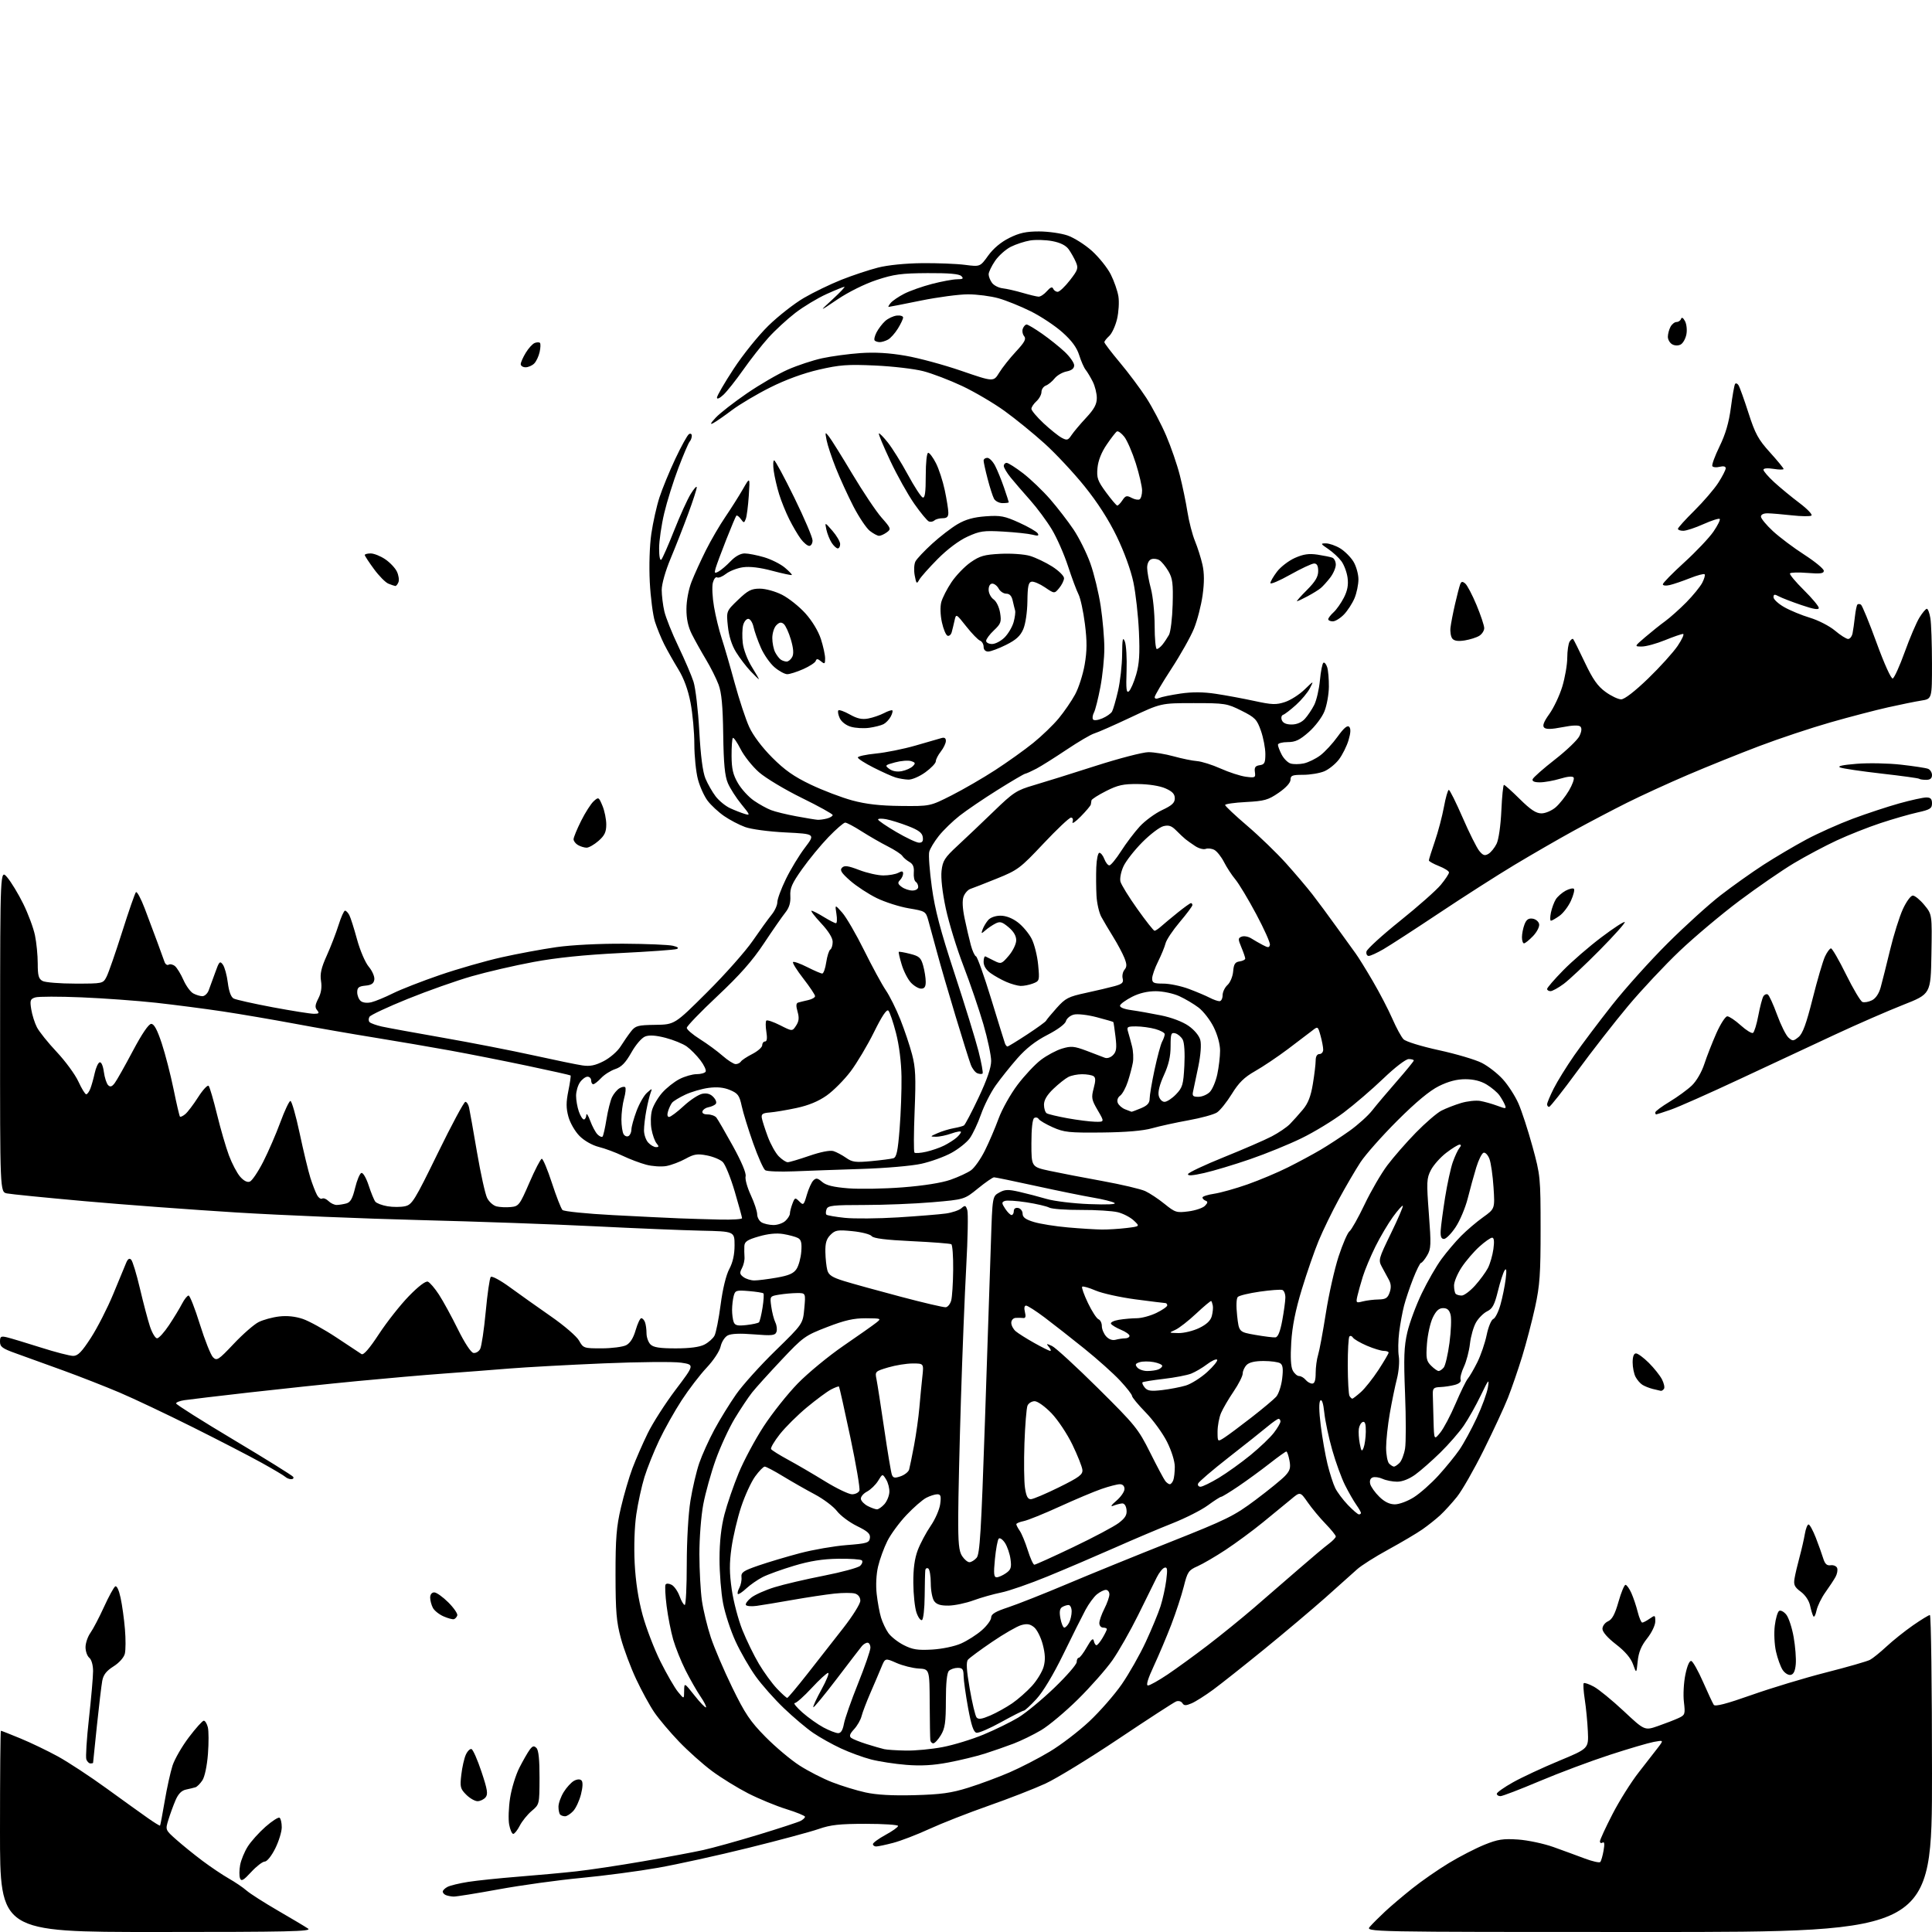 <?xml version="1.0" encoding="UTF-8" standalone="no"?>
<svg 
  version="1.1" 
  xmlns="http://www.w3.org/2000/svg" 
  xmlns:xlink="http://www.w3.org/1999/xlink" 
  xmlns:svg="http://www.w3.org/2000/svg"
  xmlns:rdf="http://www.w3.org/1999/02/22-rdf-syntax-ns#"
  xmlns:cc="http://creativecommons.org/ns#"
  xmlns:dc="http://purl.org/dc/elements/1.1/"
  viewBox="0 0 768 768"
  width="768"
  height="768"
>
<style>svg {background-color: white; }</style>"
<path stroke="none" fill="black" fill-rule="evenodd" d="M62.22,768.00C0.00,768.00 0.00,768.00 0.00,728.00C0.00,706.00 0.16,688.00 0.36,688.00C0.56,688.00 4.05,689.37 8.11,691.05C12.17,692.72 18.87,695.94 23.00,698.20C27.12,700.46 35.83,706.18 42.34,710.91C48.85,715.63 56.25,720.95 58.78,722.72C61.31,724.50 63.49,725.84 63.62,725.71C63.75,725.58 64.58,721.21 65.47,715.99C66.35,710.77 67.76,704.40 68.59,701.83C69.43,699.26 72.35,694.19 75.09,690.58C77.83,686.96 80.49,684.00 81.01,684.00C81.54,684.00 82.26,685.18 82.62,686.62C82.98,688.06 83.00,692.85 82.66,697.27C82.30,701.92 81.38,706.30 80.46,707.70C79.59,709.02 78.35,710.27 77.69,710.47C77.04,710.67 75.34,711.09 73.91,711.39C72.12,711.78 70.83,713.12 69.73,715.73C68.85,717.80 67.58,721.28 66.92,723.46C65.71,727.41 65.71,727.41 70.07,731.28C72.47,733.41 77.12,737.18 80.41,739.65C83.70,742.12 88.44,745.31 90.95,746.74C93.45,748.16 96.62,750.31 98.00,751.52C99.38,752.73 105.00,756.32 110.50,759.51C116.00,762.69 121.39,765.91 122.47,766.65C124.14,767.79 114.75,768.00 62.22,768.00zM655.35,768.00C542.69,768.00 542.69,768.00 544.60,765.84C545.64,764.65 548.34,761.96 550.58,759.87C552.82,757.77 557.70,753.64 561.41,750.68C565.12,747.72 571.67,743.18 575.97,740.58C580.27,737.98 586.63,734.71 590.09,733.31C595.40,731.16 597.50,730.84 603.45,731.24C607.33,731.51 613.65,732.85 617.50,734.22C621.35,735.60 626.98,737.66 630.00,738.80C633.02,739.93 635.78,740.56 636.13,740.18C636.47,739.81 637.07,737.77 637.44,735.65C637.91,733.03 637.79,732.01 637.06,732.46C636.48,732.82 636.00,732.60 636.00,731.97C636.00,731.34 638.24,726.48 640.98,721.16C643.71,715.85 648.43,708.35 651.45,704.50C654.47,700.65 657.94,696.20 659.14,694.61C661.34,691.71 661.34,691.71 657.42,692.43C655.26,692.83 647.34,695.16 639.80,697.62C632.27,700.07 619.75,704.76 611.99,708.04C604.23,711.32 597.23,714.00 596.44,714.00C595.65,714.00 595.00,713.57 595.00,713.05C595.00,712.53 597.91,710.47 601.47,708.48C605.03,706.49 613.24,702.66 619.72,699.97C631.50,695.08 631.50,695.08 631.20,688.29C631.03,684.56 630.48,678.83 629.97,675.56C629.47,672.29 629.28,669.39 629.56,669.10C629.85,668.82 631.66,669.44 633.59,670.48C635.52,671.52 640.85,675.88 645.44,680.17C653.77,687.97 653.77,687.97 659.14,686.10C662.09,685.07 665.73,683.66 667.24,682.96C669.84,681.75 669.95,681.43 669.38,676.55C669.04,673.72 669.31,668.82 669.97,665.65C670.70,662.11 671.62,660.04 672.33,660.27C672.97,660.48 675.08,664.23 677.00,668.61C678.92,672.99 680.84,677.08 681.25,677.70C681.78,678.48 686.33,677.30 696.25,673.79C704.09,671.02 717.44,666.98 725.92,664.82C734.39,662.66 742.24,660.41 743.35,659.81C744.47,659.22 747.43,656.82 749.94,654.49C752.45,652.15 757.16,648.39 760.42,646.12C763.67,643.86 766.71,642.00 767.17,642.00C767.62,642.00 768.00,670.35 768.00,705.00C768.00,768.00 768.00,768.00 655.35,768.00zM180.30,753.92C179.31,753.88 177.94,753.62 177.25,753.34C176.56,753.06 176.00,752.44 176.00,751.95C176.00,751.47 176.83,750.62 177.86,750.08C178.88,749.53 182.59,748.63 186.11,748.08C189.62,747.53 198.57,746.60 206.00,746.01C213.43,745.42 223.78,744.48 229.00,743.90C234.22,743.33 246.15,741.54 255.50,739.92C264.85,738.30 275.65,736.28 279.50,735.43C283.35,734.58 293.25,731.83 301.50,729.32C309.75,726.81 317.29,724.34 318.25,723.84C319.21,723.34 320.00,722.60 320.00,722.19C320.00,721.79 316.66,720.42 312.58,719.15C308.49,717.89 301.66,715.06 297.38,712.88C293.11,710.69 286.67,706.72 283.06,704.04C279.45,701.37 273.55,696.10 269.94,692.34C266.33,688.58 261.90,683.33 260.09,680.67C258.28,678.02 255.03,672.07 252.87,667.46C250.70,662.84 247.98,655.56 246.82,651.28C245.04,644.76 244.70,640.67 244.68,626.00C244.67,611.54 245.04,606.90 246.83,599.29C248.01,594.23 250.07,587.20 251.40,583.67C252.73,580.15 255.45,573.91 257.45,569.81C259.44,565.71 264.46,557.89 268.58,552.43C276.09,542.50 276.09,542.50 270.79,541.69C267.88,541.24 254.03,541.37 240.00,541.96C225.97,542.55 209.10,543.48 202.50,544.01C195.90,544.55 184.20,545.45 176.50,546.01C168.80,546.57 153.28,547.92 142.00,549.01C130.72,550.09 111.38,552.13 99.00,553.54C86.62,554.95 75.04,556.33 73.25,556.60C71.46,556.87 70.00,557.45 70.00,557.88C70.00,558.32 80.34,564.85 92.98,572.40C105.62,579.95 116.22,586.55 116.54,587.06C116.86,587.58 116.51,588.00 115.76,588.00C115.01,588.00 113.97,587.59 113.45,587.10C112.93,586.60 108.67,584.07 104.00,581.48C99.33,578.89 86.99,572.51 76.60,567.32C66.20,562.13 53.15,555.95 47.60,553.59C42.04,551.23 31.88,547.24 25.00,544.74C18.12,542.23 9.69,539.18 6.25,537.96C0.95,536.07 0.00,535.37 0.00,533.35C0.00,531.26 0.34,531.04 2.75,531.60C4.26,531.96 10.27,533.77 16.10,535.62C21.92,537.48 27.77,538.99 29.10,538.99C30.98,538.98 32.51,537.40 36.17,531.74C38.74,527.76 42.70,520.00 44.98,514.50C47.26,509.00 49.56,503.42 50.11,502.10C50.79,500.43 51.42,500.02 52.14,500.74C52.71,501.31 54.27,506.44 55.61,512.14C56.95,517.84 58.74,524.64 59.60,527.25C60.46,529.86 61.74,532.00 62.44,532.00C63.14,532.00 65.29,529.63 67.21,526.74C69.13,523.85 71.45,520.03 72.37,518.24C73.30,516.46 74.46,515.00 74.97,515.00C75.48,515.00 77.50,520.15 79.46,526.45C81.43,532.74 83.77,538.63 84.67,539.53C86.19,541.05 86.80,540.66 92.91,534.19C96.53,530.35 100.99,526.46 102.80,525.55C104.62,524.64 108.29,523.63 110.96,523.32C114.12,522.94 117.40,523.29 120.41,524.31C122.94,525.18 128.95,528.50 133.76,531.69C138.57,534.89 143.04,537.85 143.70,538.27C144.50,538.79 146.82,536.13 150.66,530.27C153.83,525.45 159.18,518.67 162.54,515.22C166.29,511.36 169.20,509.14 170.08,509.48C170.86,509.78 172.85,512.10 174.50,514.64C176.15,517.17 179.53,523.36 182.00,528.37C184.64,533.73 187.19,537.63 188.18,537.81C189.11,537.98 190.32,537.28 190.87,536.25C191.42,535.22 192.41,528.55 193.08,521.44C193.74,514.32 194.64,508.10 195.08,507.61C195.52,507.12 198.91,508.93 202.69,511.70C206.44,514.44 213.78,519.65 219.00,523.28C224.28,526.94 229.26,531.23 230.20,532.94C231.86,535.92 232.09,536.00 239.20,535.99C243.22,535.98 247.58,535.41 248.90,534.74C250.50,533.92 251.77,531.90 252.68,528.75C253.44,526.14 254.45,524.00 254.92,524.00C255.40,524.00 256.06,524.71 256.39,525.58C256.73,526.45 257.00,528.44 257.00,530.01C257.00,531.58 257.71,533.56 258.57,534.43C259.75,535.61 262.25,536.00 268.62,536.00C274.23,536.00 278.09,535.49 280.02,534.49C281.63,533.66 283.43,532.07 284.02,530.95C284.62,529.84 285.72,524.30 286.46,518.64C287.28,512.35 288.63,506.83 289.91,504.44C291.31,501.82 292.00,498.71 292.00,495.01C291.99,489.50 291.99,489.50 278.75,489.21C271.46,489.05 252.45,488.27 236.50,487.47C220.55,486.67 189.28,485.56 167.00,485.00C144.72,484.44 111.88,483.08 94.00,481.98C76.12,480.87 48.90,478.85 33.50,477.47C18.10,476.09 4.26,474.71 2.75,474.40C0.00,473.84 0.00,473.84 0.04,409.67C0.08,345.50 0.08,345.50 2.86,348.75C4.39,350.54 7.26,355.26 9.23,359.25C11.20,363.24 13.30,368.88 13.90,371.80C14.51,374.71 15.00,379.76 15.00,383.01C15.00,387.84 15.36,389.12 16.93,389.96C18.00,390.53 23.84,391.00 29.91,391.00C40.94,391.00 40.95,391.00 42.37,388.25C43.15,386.74 45.92,378.75 48.54,370.50C51.15,362.25 53.62,355.13 54.03,354.67C54.43,354.21 56.01,357.14 57.54,361.17C59.07,365.20 61.32,371.20 62.54,374.50C63.77,377.80 65.04,381.32 65.38,382.31C65.71,383.31 66.46,383.83 67.04,383.48C67.61,383.12 68.75,383.38 69.56,384.05C70.36,384.72 71.88,387.19 72.92,389.55C73.96,391.90 75.72,394.32 76.84,394.91C77.96,395.51 79.58,396.00 80.46,396.00C81.33,396.00 82.44,394.99 82.93,393.75C83.41,392.51 84.59,389.29 85.55,386.59C87.11,382.18 87.42,381.86 88.59,383.45C89.30,384.43 90.19,387.66 90.56,390.64C90.99,394.10 91.83,396.37 92.87,396.92C93.77,397.40 100.76,398.96 108.40,400.40C116.05,401.83 123.42,403.00 124.78,403.00C126.80,403.00 127.03,402.74 126.06,401.57C125.13,400.46 125.24,399.44 126.54,396.92C127.67,394.74 128.01,392.49 127.61,389.97C127.16,387.12 127.69,384.74 129.89,379.87C131.47,376.37 133.58,370.91 134.57,367.75C135.56,364.59 136.72,362.00 137.15,362.00C137.58,362.00 138.34,362.79 138.85,363.75C139.36,364.71 140.74,369.06 141.92,373.40C143.13,377.83 145.18,382.61 146.59,384.29C147.97,385.93 148.97,388.23 148.80,389.39C148.58,390.96 147.67,391.58 145.25,391.81C142.61,392.07 142.00,392.56 142.00,394.44C142.00,395.71 142.63,397.28 143.40,397.92C144.24,398.62 145.96,398.81 147.65,398.40C149.22,398.02 153.06,396.43 156.19,394.87C159.32,393.31 167.73,390.03 174.87,387.58C182.02,385.13 193.05,381.97 199.38,380.55C205.71,379.13 215.53,377.31 221.20,376.50C227.26,375.64 238.30,375.08 248.00,375.14C257.07,375.19 265.85,375.56 267.50,375.96C269.50,376.44 270.00,376.88 269.00,377.25C268.18,377.57 258.05,378.29 246.50,378.86C232.26,379.57 221.15,380.71 212.00,382.42C204.57,383.80 193.55,386.35 187.50,388.09C181.45,389.82 170.02,393.86 162.09,397.07C154.17,400.27 147.32,403.47 146.88,404.19C146.44,404.90 146.46,405.86 146.92,406.32C147.38,406.78 149.56,407.56 151.75,408.06C153.95,408.55 164.92,410.56 176.13,412.52C187.33,414.48 203.47,417.63 212.00,419.51C220.53,421.39 229.30,423.20 231.50,423.52C234.54,423.97 236.57,423.56 239.99,421.81C242.47,420.53 245.47,417.93 246.68,416.00C247.89,414.07 249.76,411.38 250.84,410.00C252.61,407.74 253.55,407.49 260.50,407.39C268.19,407.28 268.19,407.28 281.13,394.39C288.25,387.30 296.38,378.12 299.21,374.00C302.05,369.88 305.41,365.23 306.68,363.67C307.96,362.12 309.00,359.86 309.00,358.65C309.00,357.43 310.52,353.31 312.39,349.47C314.25,345.64 317.65,340.02 319.95,337.00C324.11,331.50 324.11,331.50 312.31,330.91C305.57,330.58 298.65,329.65 296.20,328.76C293.83,327.90 290.06,325.93 287.83,324.38C285.60,322.84 282.67,320.12 281.31,318.34C279.96,316.57 278.21,312.73 277.44,309.81C276.66,306.89 276.02,300.60 276.01,295.84C276.01,291.07 275.33,283.66 274.51,279.37C273.51,274.18 271.88,269.71 269.63,266.03C267.77,262.99 265.25,258.53 264.03,256.12C262.82,253.71 261.16,249.66 260.35,247.12C259.54,244.58 258.62,237.50 258.30,231.38C257.97,224.80 258.22,216.94 258.92,212.13C259.58,207.65 261.02,201.18 262.14,197.75C263.25,194.31 266.09,187.40 268.45,182.39C270.81,177.38 273.25,172.96 273.87,172.58C274.50,172.19 275.00,172.49 275.00,173.24C275.00,173.99 274.62,175.03 274.15,175.55C273.68,176.07 271.66,180.78 269.68,186.00C267.69,191.22 265.15,199.32 264.04,204.00C262.93,208.68 262.01,214.95 262.01,217.95C262.00,221.18 262.36,223.01 262.89,222.45C263.38,221.93 265.67,216.72 267.98,210.87C270.29,205.03 273.25,198.50 274.56,196.37C275.87,194.24 276.95,193.04 276.97,193.71C276.99,194.37 275.46,199.10 273.57,204.21C271.69,209.32 268.55,217.32 266.59,222.00C264.51,226.97 263.04,232.16 263.04,234.50C263.05,236.70 263.51,240.53 264.08,243.00C264.65,245.47 267.17,251.78 269.68,257.00C272.18,262.23 274.89,268.52 275.68,271.00C276.48,273.48 277.51,282.27 277.97,290.54C278.52,300.51 279.35,306.90 280.43,309.49C281.33,311.64 283.15,314.82 284.47,316.56C285.80,318.30 288.38,320.41 290.19,321.25C292.01,322.09 294.62,323.12 295.99,323.53C298.31,324.24 298.23,323.99 294.70,319.68C292.63,317.15 290.21,313.37 289.33,311.29C288.12,308.46 287.66,303.59 287.49,292.00C287.33,280.58 286.84,275.35 285.64,272.14C284.74,269.74 282.49,265.24 280.62,262.14C278.76,259.04 276.24,254.53 275.03,252.13C273.52,249.13 272.85,245.98 272.87,242.05C272.88,238.73 273.74,234.19 274.93,231.19C276.04,228.36 278.59,222.77 280.59,218.77C282.59,214.77 286.07,208.80 288.32,205.50C290.56,202.20 293.70,197.25 295.28,194.50C298.15,189.50 298.15,189.50 297.66,197.00C297.38,201.12 296.85,205.30 296.46,206.28C295.79,207.98 295.71,207.98 294.46,206.28C293.75,205.30 292.96,204.73 292.70,205.00C292.45,205.28 290.65,209.55 288.70,214.50C286.75,219.45 284.85,224.55 284.48,225.84C283.90,227.88 284.04,228.05 285.66,227.17C286.67,226.62 288.82,224.78 290.44,223.09C292.27,221.16 294.37,220.00 296.01,220.00C297.45,220.00 300.95,220.69 303.77,221.52C306.59,222.36 310.30,224.22 311.99,225.65C313.69,227.08 314.94,228.39 314.76,228.57C314.59,228.74 311.08,227.99 306.97,226.90C302.09,225.59 298.05,225.11 295.32,225.50C293.02,225.83 289.99,227.01 288.58,228.12C287.17,229.22 285.58,229.86 285.04,229.52C284.50,229.19 283.75,230.16 283.36,231.68C282.98,233.21 283.19,237.49 283.83,241.20C284.46,244.91 285.84,250.55 286.88,253.72C287.92,256.90 290.25,264.90 292.04,271.50C293.84,278.10 296.44,285.98 297.83,289.00C299.36,292.35 302.91,297.08 306.92,301.10C311.93,306.13 315.60,308.71 322.31,311.91C327.15,314.22 334.57,317.04 338.81,318.19C344.31,319.67 349.81,320.30 358.10,320.38C369.71,320.50 369.71,320.50 378.23,316.19C382.92,313.81 390.75,309.28 395.63,306.11C400.51,302.94 407.29,298.10 410.69,295.35C414.10,292.60 418.67,288.20 420.85,285.56C423.03,282.93 425.97,278.64 427.38,276.04C428.79,273.44 430.50,268.10 431.18,264.16C432.12,258.67 432.14,254.92 431.27,248.03C430.65,243.08 429.50,237.79 428.73,236.27C427.95,234.75 426.06,229.68 424.53,225.00C423.00,220.32 420.13,213.80 418.15,210.50C416.17,207.20 412.29,201.96 409.53,198.85C406.76,195.74 403.27,191.69 401.77,189.85C400.28,188.01 399.04,185.94 399.02,185.25C399.01,184.56 399.52,184.00 400.16,184.00C400.79,184.00 403.75,185.88 406.73,188.17C409.70,190.47 414.52,195.08 417.43,198.42C420.34,201.77 424.53,207.20 426.75,210.50C428.96,213.80 431.98,219.86 433.44,223.97C434.91,228.08 436.76,235.73 437.55,240.97C438.34,246.21 438.99,253.71 438.99,257.64C439.00,261.57 438.29,268.52 437.42,273.10C436.55,277.68 435.41,282.24 434.87,283.23C434.34,284.23 434.16,285.46 434.48,285.96C434.81,286.50 436.35,286.34 438.16,285.58C439.87,284.86 441.63,283.63 442.06,282.85C442.50,282.07 443.56,278.39 444.43,274.66C445.29,270.93 446.03,264.42 446.06,260.19C446.11,253.98 446.32,252.98 447.14,255.00C447.69,256.38 448.00,261.62 447.83,266.67C447.57,273.95 447.76,275.62 448.76,274.79C449.45,274.21 450.75,271.23 451.64,268.17C452.89,263.87 453.14,259.96 452.74,251.05C452.45,244.70 451.47,235.90 450.55,231.50C449.55,226.70 446.91,219.42 443.94,213.28C440.70,206.58 436.27,199.69 431.10,193.28C426.76,187.90 419.62,180.26 415.23,176.30C410.84,172.34 403.71,166.53 399.38,163.40C395.05,160.27 387.45,155.80 382.50,153.46C377.55,151.13 370.57,148.46 367.00,147.54C363.43,146.62 354.80,145.61 347.83,145.30C336.91,144.80 333.81,145.03 325.48,146.95C319.32,148.38 312.29,150.95 306.15,154.03C300.84,156.69 294.02,160.74 291.00,163.01C287.98,165.29 284.60,167.63 283.50,168.21C282.12,168.93 282.43,168.26 284.50,166.04C286.15,164.26 291.73,159.92 296.89,156.38C302.05,152.84 309.40,148.58 313.21,146.91C317.02,145.23 323.15,143.21 326.82,142.41C330.49,141.61 337.32,140.69 342.00,140.36C347.82,139.96 353.49,140.29 360.00,141.42C365.23,142.32 375.23,145.03 382.22,147.44C394.95,151.82 394.95,151.82 397.19,148.16C398.43,146.15 401.42,142.37 403.85,139.76C407.33,136.01 408.02,134.73 407.11,133.63C406.48,132.88 406.25,131.52 406.59,130.63C406.93,129.73 407.61,129.00 408.10,129.00C408.59,129.00 411.36,130.65 414.25,132.67C417.14,134.69 421.19,137.93 423.25,139.87C425.31,141.82 427.00,144.23 427.00,145.23C427.00,146.46 426.01,147.25 423.97,147.66C422.30,147.99 420.17,149.24 419.22,150.43C418.27,151.63 416.71,152.91 415.75,153.27C414.79,153.64 414.00,154.78 414.00,155.81C414.00,156.85 413.10,158.50 412.00,159.50C410.90,160.50 410.00,161.85 410.00,162.52C410.00,163.18 412.17,165.75 414.81,168.23C417.46,170.70 420.70,173.30 422.01,174.01C424.14,175.15 424.57,175.03 425.93,172.98C426.77,171.71 429.38,168.61 431.73,166.09C434.97,162.61 436.00,160.71 436.00,158.20C436.00,156.39 435.27,153.46 434.38,151.70C433.49,149.94 432.22,147.82 431.56,147.00C430.90,146.18 429.74,143.55 428.99,141.16C428.03,138.13 426.03,135.40 422.32,132.10C419.41,129.50 413.76,125.75 409.76,123.76C405.77,121.77 399.99,119.44 396.91,118.57C393.84,117.71 388.39,117.00 384.80,117.00C381.21,117.00 372.75,118.13 366.00,119.50C359.25,120.88 353.51,122.00 353.24,122.00C352.97,122.00 353.34,121.29 354.06,120.43C354.78,119.56 357.20,117.92 359.43,116.77C361.67,115.62 366.65,113.86 370.50,112.86C374.35,111.86 378.83,111.03 380.45,111.02C382.81,111.00 383.15,110.75 382.15,109.75C381.28,108.88 377.21,108.52 368.70,108.57C358.30,108.63 355.31,109.03 348.46,111.30C343.77,112.85 337.32,116.05 332.96,118.98C325.50,124.01 325.50,124.01 330.94,119.01C333.93,116.25 336.06,114.00 335.67,114.00C335.28,114.00 332.05,115.32 328.49,116.93C324.94,118.54 319.38,121.90 316.14,124.39C312.91,126.88 308.11,131.30 305.49,134.21C302.86,137.12 298.35,142.88 295.45,147.00C292.55,151.12 289.01,155.59 287.59,156.92C286.06,158.35 285.00,158.82 285.00,158.06C285.00,157.35 287.98,152.21 291.63,146.64C295.27,141.06 301.48,133.35 305.42,129.50C309.36,125.65 315.72,120.67 319.54,118.44C323.37,116.20 330.10,112.95 334.50,111.20C338.90,109.46 345.43,107.29 349.00,106.38C352.90,105.38 359.91,104.68 366.50,104.61C372.55,104.55 380.23,104.85 383.56,105.28C389.62,106.06 389.62,106.06 392.81,101.62C394.85,98.78 397.87,96.25 401.19,94.59C405.21,92.59 407.89,92.00 413.02,92.00C416.66,92.00 421.75,92.72 424.32,93.59C426.89,94.47 431.27,97.23 434.05,99.73C436.83,102.24 440.20,106.43 441.53,109.06C442.86,111.69 444.24,115.64 444.59,117.85C444.94,120.05 444.69,124.10 444.04,126.85C443.38,129.59 441.98,132.62 440.92,133.57C439.86,134.53 439.00,135.64 439.00,136.03C439.00,136.43 441.78,140.07 445.18,144.13C448.58,148.18 453.31,154.52 455.70,158.20C458.08,161.89 461.62,168.61 463.56,173.14C465.50,177.66 467.95,184.77 469.00,188.93C470.06,193.10 471.43,199.65 472.03,203.50C472.64,207.35 473.99,212.57 475.03,215.09C476.07,217.62 477.40,221.84 478.00,224.48C478.74,227.82 478.76,231.49 478.05,236.63C477.48,240.67 475.95,246.63 474.63,249.87C473.32,253.11 469.26,260.32 465.62,265.89C461.98,271.47 459.00,276.52 459.00,277.12C459.00,277.78 459.69,277.92 460.75,277.46C461.71,277.04 465.56,276.25 469.29,275.70C473.97,275.02 478.33,275.05 483.29,275.80C487.26,276.39 494.16,277.68 498.62,278.64C505.66,280.17 507.29,280.22 510.79,279.07C513.01,278.34 516.51,276.11 518.56,274.12C522.30,270.50 522.30,270.50 520.71,273.58C519.84,275.27 517.36,278.25 515.21,280.19C513.05,282.14 510.74,283.92 510.08,284.14C509.40,284.37 509.17,285.28 509.55,286.27C509.99,287.41 511.30,288.00 513.43,288.00C515.49,288.00 517.39,287.19 518.71,285.75C519.84,284.51 521.51,282.02 522.42,280.22C523.33,278.42 524.35,274.02 524.69,270.44C525.02,266.86 525.65,263.72 526.08,263.45C526.50,263.19 527.18,263.99 527.58,265.24C527.98,266.48 528.28,269.98 528.25,273.00C528.22,276.02 527.43,280.42 526.48,282.77C525.53,285.15 522.77,288.79 520.24,291.02C516.64,294.19 514.93,295.00 511.86,295.00C509.74,295.00 508.00,295.47 508.00,296.05C508.00,296.63 508.67,298.40 509.49,299.98C510.31,301.56 511.89,303.15 513.01,303.50C514.13,303.86 516.50,303.84 518.27,303.47C520.05,303.09 523.00,301.65 524.83,300.28C526.67,298.90 529.77,295.54 531.72,292.82C534.16,289.43 535.60,288.20 536.31,288.91C537.01,289.61 536.94,291.28 536.07,294.22C535.37,296.57 533.66,300.01 532.27,301.86C530.88,303.70 528.24,305.84 526.40,306.61C524.57,307.37 520.80,308.00 518.03,308.00C513.71,308.00 513.00,308.27 513.00,309.95C513.00,311.15 511.19,313.15 508.29,315.14C504.13,318.01 502.64,318.43 495.29,318.82C490.73,319.05 487.00,319.59 487.00,320.00C487.00,320.41 490.97,324.15 495.83,328.30C500.69,332.46 507.61,339.15 511.22,343.18C514.83,347.20 519.54,352.75 521.68,355.50C523.82,358.25 528.15,364.10 531.30,368.50C534.45,372.90 537.86,377.62 538.88,379.00C539.90,380.38 542.97,385.32 545.70,390.00C548.44,394.68 551.95,401.43 553.50,405.00C555.06,408.57 557.04,412.23 557.92,413.12C558.81,414.04 564.93,415.93 571.95,417.46C578.80,418.95 586.48,421.22 589.02,422.51C591.55,423.79 595.34,426.74 597.42,429.05C599.51,431.36 602.29,435.67 603.59,438.62C604.90,441.57 607.41,449.28 609.18,455.74C612.32,467.23 612.40,467.98 612.41,488.50C612.42,506.43 612.10,510.97 610.23,519.57C609.02,525.11 606.70,533.96 605.08,539.25C603.45,544.54 600.90,551.94 599.42,555.68C597.94,559.43 593.59,568.80 589.76,576.50C585.93,584.20 581.17,592.52 579.18,595.00C577.19,597.48 574.19,600.76 572.53,602.30C570.86,603.84 567.70,606.36 565.50,607.90C563.30,609.45 557.19,613.06 551.93,615.94C546.66,618.81 541.04,622.37 539.43,623.86C537.82,625.34 532.13,630.42 526.80,635.15C521.46,639.87 510.54,649.09 502.52,655.62C494.49,662.15 485.36,669.39 482.22,671.70C479.07,674.01 475.22,676.45 473.66,677.11C471.38,678.08 470.65,678.06 470.01,677.01C469.56,676.29 468.46,675.99 467.54,676.35C466.63,676.70 456.37,683.36 444.75,691.14C433.13,698.93 419.99,706.97 415.56,709.01C411.13,711.05 400.92,715.03 392.89,717.84C384.85,720.66 374.28,724.81 369.39,727.06C364.50,729.31 358.04,731.79 355.04,732.57C352.04,733.36 349.00,734.00 348.29,734.00C347.58,734.00 347.00,733.58 347.00,733.06C347.00,732.55 349.25,730.90 352.00,729.40C354.75,727.91 357.00,726.30 357.00,725.84C357.00,725.38 351.22,725.00 344.16,725.00C333.77,725.00 330.18,725.39 325.41,727.06C322.16,728.19 309.60,731.57 297.50,734.56C285.40,737.56 269.20,741.12 261.50,742.48C253.80,743.84 240.07,745.65 231.00,746.51C221.93,747.36 207.21,749.40 198.30,751.03C189.39,752.66 181.29,753.96 180.30,753.92zM99.87,744.14C96.76,747.51 95.93,747.98 95.41,746.63C95.07,745.73 95.09,743.35 95.46,741.36C95.83,739.37 97.19,736.07 98.48,734.04C99.76,732.00 102.94,728.47 105.53,726.18C108.12,723.90 110.64,722.28 111.12,722.58C111.60,722.87 112.00,724.58 112.00,726.36C112.00,728.15 110.83,731.95 109.41,734.80C107.94,737.75 106.14,740.00 105.26,740.00C104.40,740.00 101.97,741.86 99.87,744.14zM204.02,729.00C203.51,729.00 202.78,727.34 202.40,725.31C202.02,723.27 202.18,718.52 202.77,714.73C203.35,710.95 205.02,705.53 206.47,702.68C207.93,699.83 209.76,696.62 210.56,695.55C211.72,694.00 212.26,693.86 213.25,694.86C214.10,695.70 214.49,699.54 214.47,706.69C214.44,717.27 214.44,717.27 211.35,719.88C209.65,721.32 207.52,723.96 206.61,725.75C205.69,727.54 204.53,729.00 204.02,729.00zM224.63,722.00C223.92,722.00 223.03,721.70 222.67,721.33C222.30,720.97 222.00,719.56 222.00,718.20C222.00,716.85 222.94,714.21 224.09,712.36C225.24,710.50 227.09,708.49 228.20,707.89C229.46,707.22 230.57,707.17 231.16,707.76C231.75,708.35 231.68,710.40 230.95,713.27C230.32,715.78 228.93,718.77 227.86,719.92C226.80,721.06 225.34,722.00 224.63,722.00zM189.83,716.00C188.77,716.00 186.75,714.84 185.33,713.42C182.98,711.07 182.80,710.34 183.38,705.46C183.72,702.50 184.53,698.92 185.18,697.51C185.82,696.10 186.83,695.10 187.42,695.28C188.02,695.46 189.80,699.51 191.39,704.28C193.77,711.40 194.06,713.22 193.02,714.47C192.32,715.31 190.89,716.00 189.83,716.00zM363.50,713.61C374.05,713.32 378.08,712.77 384.87,710.65C389.48,709.21 396.86,706.47 401.28,704.56C405.70,702.65 412.91,698.93 417.30,696.29C421.70,693.66 428.76,688.26 433.00,684.29C437.23,680.32 443.05,673.67 445.93,669.50C448.81,665.33 453.10,657.78 455.45,652.71C457.80,647.65 460.45,641.25 461.33,638.50C462.21,635.75 463.23,631.08 463.61,628.12C464.16,623.75 464.03,622.82 462.90,623.19C462.13,623.43 460.74,625.18 459.81,627.07C458.87,628.96 455.56,635.67 452.44,642.00C449.31,648.33 444.70,656.42 442.19,660.00C439.67,663.58 433.52,670.55 428.51,675.50C423.50,680.45 416.90,685.98 413.85,687.78C410.79,689.59 405.87,691.99 402.90,693.12C399.93,694.25 394.80,696.04 391.50,697.09C388.20,698.14 381.68,699.73 377.00,700.61C370.96,701.76 366.11,702.03 360.26,701.56C355.73,701.20 349.43,700.23 346.26,699.41C343.09,698.59 337.70,696.62 334.27,695.02C330.84,693.43 325.89,690.66 323.27,688.87C320.65,687.09 315.41,682.67 311.64,679.06C307.86,675.45 302.79,669.73 300.37,666.34C297.94,662.95 294.36,656.74 292.42,652.52C290.47,648.31 288.23,641.48 287.44,637.35C286.65,633.21 286.01,625.25 286.02,619.66C286.03,612.88 286.68,607.01 287.98,602.02C289.04,597.91 291.60,590.48 293.65,585.52C295.70,580.56 300.16,572.23 303.57,567.00C306.98,561.77 313.08,554.10 317.13,549.94C321.19,545.78 329.38,539.03 335.34,534.94C341.31,530.85 347.16,526.73 348.34,525.78C350.44,524.11 350.33,524.07 344.21,524.03C339.35,524.01 335.85,524.80 328.78,527.53C320.01,530.92 319.26,531.46 310.66,540.59C305.73,545.82 300.47,551.64 298.98,553.52C297.49,555.40 294.38,560.06 292.08,563.87C289.78,567.68 286.37,575.06 284.51,580.26C282.65,585.46 280.43,593.43 279.57,597.97C278.70,602.56 278.01,611.39 278.02,617.86C278.03,624.26 278.49,632.59 279.03,636.36C279.58,640.13 281.16,646.65 282.55,650.86C283.94,655.06 287.78,664.04 291.08,670.81C296.16,681.22 298.20,684.26 304.29,690.44C308.26,694.46 314.33,699.57 317.80,701.80C321.26,704.03 327.11,707.03 330.80,708.46C334.48,709.90 340.43,711.72 344.00,712.51C348.41,713.49 354.67,713.84 363.50,713.61zM35.97,701.00C35.40,701.00 34.66,700.29 34.33,699.41C33.99,698.54 34.46,691.19 35.36,683.09C36.26,674.99 37.00,666.53 37.00,664.30C37.00,661.92 36.38,659.73 35.50,659.00C34.67,658.32 34.00,656.42 34.00,654.78C34.00,653.15 34.88,650.58 35.95,649.07C37.02,647.57 39.44,642.94 41.33,638.80C43.22,634.65 45.23,630.98 45.80,630.62C46.42,630.24 47.28,632.07 47.94,635.17C48.56,638.02 49.33,643.60 49.66,647.57C50.00,651.53 49.98,655.95 49.62,657.39C49.24,658.91 47.35,661.02 45.10,662.43C42.28,664.21 41.08,665.76 40.64,668.18C40.31,670.01 39.35,678.02 38.52,686.00C37.69,693.98 37.00,700.61 37.00,700.75C37.00,700.89 36.54,701.00 35.97,701.00zM360.14,695.88C363.79,695.95 370.33,695.33 374.67,694.50C379.01,693.68 386.34,691.44 390.96,689.52C395.58,687.60 401.79,684.56 404.77,682.76C407.75,680.97 414.20,675.65 419.10,670.94C423.99,666.24 428.00,661.63 428.00,660.69C428.00,659.76 428.37,659.00 428.82,659.00C429.26,659.00 430.71,657.09 432.04,654.75C433.77,651.70 434.54,650.99 434.80,652.25C434.99,653.21 435.47,654.00 435.86,654.00C436.25,654.00 437.34,652.69 438.28,651.10C439.23,649.50 440.00,647.92 440.00,647.60C440.00,647.27 439.32,647.00 438.50,647.00C437.68,647.00 437.00,646.20 437.00,645.21C437.00,644.23 437.90,641.66 439.00,639.50C440.10,637.34 441.00,634.77 441.00,633.79C441.00,632.80 440.37,632.00 439.61,632.00C438.85,632.00 437.24,632.80 436.04,633.77C434.84,634.74 432.78,637.55 431.46,640.02C430.14,642.48 426.18,650.41 422.66,657.63C418.73,665.69 414.61,672.55 412.00,675.38C409.66,677.92 407.41,680.00 406.99,680.00C406.58,680.00 402.54,682.05 398.01,684.55C393.49,687.06 389.06,688.97 388.19,688.80C387.01,688.57 386.13,685.97 384.84,678.99C383.89,673.77 383.08,668.04 383.05,666.25C383.01,663.54 382.62,663.00 380.70,663.00C379.44,663.00 377.86,663.54 377.20,664.20C376.42,664.98 376.00,669.08 376.00,675.95C375.99,684.70 375.65,687.05 374.01,689.75C372.92,691.54 371.57,693.00 371.01,693.00C370.46,693.00 369.92,692.44 369.82,691.75C369.72,691.06 369.61,684.42 369.57,677.00C369.50,663.50 369.50,663.50 365.16,663.26C362.77,663.12 358.81,662.12 356.35,661.04C351.87,659.06 351.87,659.06 350.34,662.78C349.50,664.83 347.54,669.42 345.98,673.00C344.43,676.58 342.85,680.72 342.48,682.21C342.11,683.70 340.76,686.04 339.49,687.41C337.82,689.22 337.50,690.16 338.34,690.82C338.98,691.32 341.75,692.44 344.50,693.30C347.25,694.17 350.40,695.07 351.50,695.32C352.60,695.57 356.49,695.82 360.14,695.88zM333.14,688.95C334.26,688.99 335.00,687.81 335.47,685.25C335.85,683.19 338.37,675.99 341.08,669.25C343.78,662.51 346.00,656.10 346.00,655.00C346.00,653.90 345.49,653.00 344.86,653.00C344.23,653.00 343.22,653.61 342.61,654.35C342.00,655.09 337.50,660.95 332.61,667.38C327.72,673.80 323.53,678.87 323.31,678.65C323.09,678.42 324.54,675.26 326.54,671.62C328.55,667.98 329.74,665.00 329.20,665.00C328.66,665.00 325.72,667.70 322.66,671.00C319.61,674.30 316.57,677.00 315.92,677.00C315.27,677.00 316.65,678.69 318.98,680.75C321.32,682.81 325.09,685.49 327.36,686.70C329.64,687.92 332.24,688.93 333.14,688.95zM393.62,681.95C396.08,680.89 400.01,678.71 402.36,677.10C404.70,675.49 408.25,672.36 410.24,670.16C412.24,667.95 414.32,664.51 414.87,662.53C415.59,659.90 415.50,657.49 414.52,653.74C413.78,650.89 412.23,647.80 411.07,646.86C409.46,645.55 408.25,645.35 405.92,646.02C404.25,646.50 399.05,649.49 394.38,652.67C389.70,655.85 385.39,659.03 384.79,659.75C384.00,660.70 384.19,663.86 385.48,671.28C386.45,676.90 387.67,682.03 388.19,682.69C388.91,683.58 390.23,683.40 393.62,681.95zM280.64,678.70C280.89,678.44 279.91,676.49 278.45,674.37C277.00,672.24 274.34,667.58 272.53,664.00C270.73,660.42 268.52,654.92 267.61,651.77C266.70,648.62 265.52,642.61 264.99,638.41C264.46,634.21 264.27,630.37 264.57,629.89C264.89,629.38 265.92,629.42 267.00,630.00C268.03,630.55 269.44,632.58 270.14,634.50C270.83,636.43 271.76,638.00 272.20,638.00C272.64,638.00 273.00,630.69 273.00,621.75C273.01,612.29 273.62,601.74 274.47,596.50C275.27,591.55 276.85,584.84 277.97,581.58C279.09,578.33 281.80,572.34 283.99,568.28C286.18,564.22 290.09,557.88 292.67,554.20C295.26,550.51 302.28,542.72 308.27,536.89C319.16,526.27 319.16,526.27 319.72,520.14C320.28,514.00 320.28,514.00 316.89,514.01C315.02,514.02 311.82,514.30 309.76,514.64C306.02,515.26 306.02,515.26 306.59,519.38C306.90,521.65 307.63,524.48 308.21,525.68C308.79,526.88 308.99,528.59 308.64,529.49C308.11,530.88 306.85,531.01 299.68,530.43C294.19,529.98 290.62,530.13 289.25,530.87C288.10,531.48 286.85,533.45 286.46,535.24C286.06,537.09 283.68,540.71 280.94,543.63C278.29,546.44 273.82,552.27 271.01,556.58C268.20,560.88 264.17,568.06 262.05,572.52C259.93,576.98 257.29,583.57 256.17,587.18C255.06,590.78 253.61,597.45 252.94,601.99C252.22,606.91 251.96,614.76 252.29,621.38C252.67,628.72 253.74,635.73 255.45,642.00C256.88,647.23 260.09,655.57 262.57,660.54C265.06,665.52 268.18,670.92 269.51,672.54C271.93,675.50 271.93,675.50 271.96,672.16C272.00,668.82 272.00,668.82 276.09,673.99C278.33,676.83 280.38,678.95 280.64,678.70zM312.95,674.94C313.25,674.90 316.88,670.58 321.00,665.33C325.12,660.08 331.53,651.89 335.24,647.14C338.95,642.39 341.99,637.52 341.99,636.32C342.00,634.98 341.19,633.88 339.93,633.48C338.79,633.12 335.08,633.12 331.68,633.48C328.28,633.85 320.77,634.98 315.00,636.00C309.23,637.02 302.82,638.08 300.77,638.36C298.72,638.64 296.80,638.48 296.51,638.01C296.22,637.54 297.17,636.22 298.63,635.08C300.08,633.93 304.25,632.07 307.89,630.95C311.52,629.82 320.35,627.76 327.50,626.36C334.65,624.96 341.15,623.19 341.94,622.43C342.73,621.67 343.03,620.70 342.60,620.27C342.18,619.85 337.93,619.56 333.16,619.63C327.01,619.72 321.95,620.52 315.68,622.40C310.83,623.85 305.20,625.88 303.18,626.91C301.15,627.95 298.21,629.99 296.64,631.45C295.07,632.91 293.57,633.90 293.31,633.64C293.05,633.38 293.32,632.26 293.92,631.15C294.51,630.04 294.89,628.14 294.75,626.94C294.54,625.05 295.48,624.40 301.50,622.33C305.35,621.00 312.77,618.79 318.00,617.41C323.23,616.03 331.55,614.59 336.50,614.20C344.63,613.57 345.53,613.30 345.80,611.39C346.04,609.72 344.98,608.74 340.65,606.62C337.65,605.15 334.07,602.47 332.69,600.66C331.31,598.86 327.33,595.86 323.84,594.01C320.35,592.16 314.68,588.92 311.23,586.82C307.79,584.72 304.53,583.00 303.99,583.00C303.45,583.00 301.73,584.77 300.16,586.94C298.59,589.11 296.10,594.54 294.62,599.01C293.14,603.48 291.42,610.78 290.79,615.22C289.91,621.45 289.93,625.28 290.89,631.90C291.57,636.62 293.47,643.84 295.11,647.95C296.76,652.05 299.72,658.13 301.70,661.45C303.68,664.78 306.90,669.19 308.85,671.25C310.81,673.31 312.65,674.97 312.95,674.94zM456.34,670.00C457.05,670.00 460.55,668.04 464.13,665.64C467.70,663.24 474.87,658.03 480.06,654.06C485.25,650.09 493.51,643.39 498.42,639.17C503.32,634.95 511.41,627.96 516.38,623.62C521.35,619.29 526.68,614.82 528.21,613.69C529.74,612.55 531.00,611.24 531.00,610.77C531.00,610.31 529.16,608.03 526.91,605.71C524.66,603.40 521.48,599.57 519.84,597.21C516.85,592.92 516.85,592.92 513.18,596.01C511.15,597.70 506.12,601.83 502.00,605.18C497.88,608.54 491.21,613.44 487.20,616.09C483.18,618.74 478.15,621.67 476.03,622.61C472.47,624.18 472.04,624.81 470.56,630.72C469.67,634.24 467.44,641.03 465.61,645.81C463.77,650.59 460.64,657.99 458.66,662.25C456.27,667.37 455.49,670.00 456.34,670.00zM711.81,665.80C710.89,665.98 709.45,665.08 708.62,663.81C707.79,662.54 706.60,659.25 705.98,656.50C705.36,653.75 705.14,649.14 705.50,646.27C705.85,643.39 706.63,640.73 707.23,640.36C707.83,639.99 709.11,640.65 710.07,641.84C711.03,643.03 712.35,647.03 713.00,650.75C713.66,654.46 714.03,659.30 713.85,661.49C713.61,664.27 712.99,665.58 711.81,665.80zM651.01,660.37C650.50,665.34 650.50,665.34 649.16,661.59C648.26,659.10 646.01,656.45 642.41,653.67C639.05,651.08 637.01,648.74 637.00,647.49C637.00,646.37 637.99,645.04 639.22,644.49C640.85,643.77 641.97,641.68 643.37,636.75C644.42,633.04 645.68,630.00 646.16,630.00C646.64,630.00 647.69,631.46 648.49,633.25C649.29,635.04 650.43,638.41 651.01,640.75C651.60,643.09 652.41,645.00 652.82,645.00C653.22,645.00 654.56,644.30 655.78,643.44C657.91,641.95 658.00,642.00 658.00,644.55C658.00,646.04 656.58,649.01 654.76,651.30C652.41,654.27 651.38,656.77 651.01,660.37zM370.50,655.73C374.53,655.49 379.43,654.47 382.05,653.31C384.55,652.20 388.27,649.83 390.30,648.04C392.34,646.25 394.00,643.98 394.00,642.98C394.00,641.62 395.71,640.60 400.75,638.94C404.46,637.71 414.93,633.57 424.00,629.74C433.07,625.90 451.60,618.36 465.16,612.98C487.76,604.01 490.60,602.61 499.16,596.19C504.30,592.34 509.57,588.05 510.87,586.65C512.82,584.57 513.12,583.47 512.58,580.56C512.21,578.60 511.65,577.00 511.34,577.00C511.02,577.00 508.01,579.16 504.63,581.81C501.26,584.45 495.71,588.50 492.30,590.81C488.90,593.11 485.81,595.00 485.44,595.00C485.07,595.00 482.68,596.53 480.13,598.40C477.59,600.27 471.29,603.46 466.15,605.50C461.00,607.53 450.65,611.91 443.15,615.24C435.64,618.56 423.65,623.69 416.50,626.62C409.35,629.56 401.02,632.45 398.00,633.05C394.98,633.66 390.02,635.05 387.00,636.16C383.98,637.27 379.52,638.21 377.10,638.25C373.92,638.30 372.33,637.81 371.35,636.47C370.61,635.45 370.00,632.26 370.00,629.37C370.00,626.48 369.55,623.84 369.00,623.50C368.45,623.16 367.92,623.47 367.82,624.19C367.73,624.91 367.61,629.55 367.57,634.50C367.53,639.45 367.05,643.73 366.50,644.00C365.95,644.27 364.96,642.92 364.31,641.00C363.65,639.08 363.09,633.79 363.06,629.26C363.02,623.56 363.57,619.53 364.84,616.17C365.86,613.50 368.16,609.18 369.95,606.57C371.75,603.96 373.45,600.07 373.74,597.91C374.17,594.71 373.96,594.00 372.58,594.00C371.66,594.00 369.68,594.63 368.19,595.40C366.69,596.18 363.16,599.25 360.34,602.24C357.51,605.22 354.09,609.88 352.74,612.58C351.38,615.29 349.73,619.83 349.06,622.67C348.32,625.78 348.10,630.18 348.50,633.67C348.86,636.88 349.63,641.08 350.22,643.00C350.80,644.92 352.11,647.69 353.13,649.14C354.15,650.59 356.90,652.76 359.24,653.95C362.73,655.73 364.76,656.05 370.50,655.73zM423.08,647.00C423.55,647.00 424.40,646.13 424.96,645.07C425.53,644.00 426.00,641.98 426.00,640.57C426.00,639.15 425.44,638.01 424.75,638.02C424.06,638.02 422.90,638.41 422.18,638.87C421.25,639.46 421.06,640.80 421.54,643.35C421.91,645.36 422.61,647.00 423.08,647.00zM180.44,643.65C179.92,643.80 178.07,643.30 176.33,642.54C174.58,641.78 172.67,640.26 172.08,639.15C171.49,638.04 171.00,636.20 171.00,635.07C171.00,633.83 171.65,633.00 172.62,633.00C173.51,633.00 176.02,634.79 178.21,636.97C180.40,639.16 182.00,641.49 181.78,642.16C181.56,642.83 180.95,643.50 180.44,643.65zM722.09,640.22C721.72,642.02 721.15,643.04 720.83,642.49C720.50,641.95 719.92,640.02 719.53,638.22C719.11,636.27 717.61,634.03 715.83,632.72C713.36,630.89 712.93,629.98 713.35,627.50C713.62,625.85 714.52,622.02 715.34,619.00C716.16,615.98 717.11,611.81 717.46,609.75C717.81,607.69 718.47,606.00 718.93,606.00C719.39,606.00 720.68,608.36 721.81,611.25C722.93,614.14 724.26,617.85 724.76,619.50C725.45,621.72 726.21,622.42 727.72,622.21C728.84,622.05 730.00,622.55 730.29,623.31C730.59,624.08 730.30,625.66 729.66,626.83C729.02,627.99 727.21,630.75 725.63,632.95C724.05,635.16 722.46,638.43 722.09,640.22zM396.18,627.00C396.93,627.00 398.61,626.26 399.89,625.36C401.86,623.99 402.14,623.11 401.70,619.83C401.42,617.68 400.42,614.77 399.50,613.35C398.57,611.94 397.45,611.17 397.01,611.64C396.56,612.11 395.89,615.76 395.50,619.75C394.93,625.58 395.07,627.00 396.18,627.00zM411.17,622.00C411.62,622.00 418.58,618.85 426.65,614.99C434.72,611.14 442.85,606.82 444.72,605.40C447.32,603.41 448.04,602.19 447.81,600.16C447.62,598.52 446.93,597.55 446.00,597.64C445.18,597.72 443.60,598.13 442.50,598.57C441.28,599.05 441.77,598.27 443.75,596.59C445.54,595.07 447.00,592.96 447.00,591.91C447.00,590.72 446.30,590.00 445.16,590.00C444.14,590.00 440.88,590.84 437.91,591.87C434.93,592.89 427.42,596.06 421.20,598.90C414.99,601.74 408.58,604.33 406.95,604.66C405.33,604.98 404.00,605.54 404.00,605.90C404.00,606.26 404.62,607.44 405.37,608.53C406.13,609.61 407.56,613.09 408.56,616.25C409.55,619.41 410.73,622.00 411.17,622.00zM385.37,621.00C386.10,621.00 387.38,620.21 388.22,619.25C389.50,617.79 390.04,608.94 391.53,565.00C392.50,536.12 393.57,504.19 393.90,494.04C394.50,475.57 394.50,475.57 397.19,474.07C399.45,472.80 400.72,472.75 405.19,473.77C408.11,474.43 412.98,475.70 416.00,476.59C419.02,477.48 426.68,478.41 433.00,478.65C440.27,478.93 443.95,478.75 443.00,478.17C442.18,477.66 438.35,476.71 434.50,476.06C430.65,475.41 420.44,473.33 411.80,471.44C403.17,469.55 395.68,468.00 395.15,468.00C394.62,468.00 391.75,469.99 388.77,472.41C383.35,476.82 383.35,476.82 370.62,477.91C363.62,478.51 351.44,479.00 343.55,479.00C331.17,479.00 329.13,479.22 328.58,480.64C328.24,481.55 328.20,482.54 328.51,482.84C328.82,483.15 332.09,483.72 335.79,484.11C339.48,484.50 349.02,484.42 357.00,483.93C364.98,483.43 373.52,482.74 376.00,482.39C378.48,482.04 381.25,481.10 382.16,480.30C383.63,479.01 383.90,479.10 384.52,481.05C384.90,482.26 384.71,492.30 384.10,503.37C383.49,514.44 382.54,538.35 381.98,556.50C381.42,574.65 380.93,595.49 380.91,602.81C380.86,613.39 381.18,616.63 382.45,618.56C383.33,619.90 384.64,621.00 385.37,621.00zM540.20,602.00C540.64,602.00 541.00,601.73 541.00,601.40C541.00,601.08 540.16,599.61 539.13,598.15C538.10,596.69 536.10,593.21 534.69,590.41C533.28,587.61 530.98,581.31 529.59,576.41C528.19,571.51 526.78,564.86 526.44,561.64C526.05,557.89 525.48,556.12 524.87,556.73C524.25,557.35 524.30,560.90 525.01,566.60C525.61,571.49 526.83,578.42 527.70,582.00C528.58,585.58 529.95,589.85 530.76,591.50C531.56,593.15 533.84,596.19 535.81,598.25C537.79,600.31 539.76,602.00 540.20,602.00zM348.60,599.99C349.20,599.99 350.51,599.09 351.52,597.98C352.53,596.87 353.43,594.73 353.53,593.23C353.63,591.73 353.06,589.44 352.26,588.14C350.81,585.78 350.81,585.78 349.07,588.64C348.11,590.21 346.11,592.15 344.63,592.94C343.14,593.73 342.06,595.07 342.22,595.91C342.38,596.76 343.64,598.02 345.01,598.71C346.38,599.40 347.99,599.98 348.60,599.99zM554.49,598.00C556.21,598.00 559.61,596.73 562.05,595.17C564.50,593.62 568.88,589.74 571.78,586.56C574.68,583.38 578.44,578.76 580.13,576.31C581.82,573.86 584.92,568.17 587.02,563.67C589.12,559.18 591.12,553.70 591.47,551.50C592.04,547.89 591.76,548.20 588.64,554.69C586.74,558.64 583.70,564.04 581.89,566.69C580.08,569.33 575.87,574.17 572.55,577.42C569.22,580.68 564.74,584.62 562.60,586.17C560.19,587.92 557.44,589.00 555.40,589.00C553.58,589.00 550.98,588.49 549.61,587.87C548.25,587.25 546.46,586.99 545.64,587.31C544.71,587.66 544.36,588.65 544.69,589.93C544.99,591.06 546.61,593.34 548.30,594.99C550.39,597.03 552.38,598.00 554.49,598.00zM409.81,595.95C410.74,595.92 415.77,593.78 421.00,591.20C429.07,587.21 430.46,586.16 430.27,584.27C430.14,583.04 428.36,578.56 426.31,574.30C424.24,570.01 420.53,564.44 417.98,561.78C415.38,559.09 412.46,557.00 411.29,557.00C410.15,557.00 408.87,557.79 408.45,558.75C408.04,559.71 407.49,566.46 407.23,573.74C406.98,581.02 407.07,589.01 407.45,591.49C407.95,594.82 408.56,595.99 409.81,595.95zM338.70,594.00C340.00,594.00 341.32,593.34 341.63,592.53C341.94,591.72 340.31,582.16 338.01,571.28C335.71,560.40 333.68,551.35 333.51,551.18C333.33,551.00 331.91,551.53 330.34,552.35C328.78,553.17 324.47,556.36 320.77,559.43C317.06,562.50 312.23,567.30 310.01,570.10C307.80,572.90 306.23,575.57 306.52,576.04C306.81,576.51 309.85,578.41 313.28,580.27C316.70,582.12 323.29,585.97 327.92,588.82C332.54,591.67 337.40,594.00 338.70,594.00zM477.23,591.00C477.99,591.00 481.26,589.41 484.50,587.46C487.73,585.51 493.40,581.44 497.10,578.42C500.80,575.39 504.99,571.39 506.41,569.52C507.84,567.66 509.00,565.65 509.00,565.07C509.00,564.48 508.66,564.01 508.25,564.01C507.84,564.02 505.87,565.39 503.87,567.06C501.88,568.73 494.94,574.24 488.45,579.31C481.97,584.38 476.47,589.08 476.25,589.76C476.02,590.44 476.46,591.00 477.23,591.00zM465.02,590.00C465.44,590.00 466.06,589.29 466.39,588.42C466.73,587.55 467.00,585.15 467.00,583.08C467.00,580.88 465.72,576.76 463.93,573.18C462.24,569.80 458.42,564.53 455.43,561.47C452.44,558.41 450.00,555.46 450.00,554.91C450.00,554.36 447.86,551.62 445.25,548.82C442.64,546.01 436.23,540.28 431.00,536.07C425.77,531.86 418.68,526.30 415.24,523.71C411.80,521.12 408.48,519.00 407.88,519.00C407.20,519.00 407.03,519.98 407.42,521.55C407.87,523.33 407.67,524.05 406.78,523.93C406.08,523.84 404.71,523.82 403.75,523.88C402.76,523.95 402.00,524.80 402.00,525.85C402.00,526.86 402.79,528.36 403.75,529.19C404.71,530.01 408.03,532.11 411.12,533.84C414.21,535.58 417.08,537.00 417.49,537.00C417.91,537.00 417.66,536.30 416.95,535.44C415.81,534.07 415.95,534.02 418.16,535.03C419.53,535.65 427.75,543.19 436.42,551.78C451.33,566.56 452.46,567.95 457.21,577.45C459.97,582.98 462.68,588.06 463.24,588.75C463.79,589.44 464.59,590.00 465.02,590.00zM358.04,586.84C359.62,586.28 361.13,585.08 361.39,584.17C361.65,583.25 362.54,578.90 363.37,574.50C364.19,570.10 365.14,563.35 365.47,559.50C365.80,555.65 366.33,550.14 366.65,547.25C367.23,542.00 367.23,542.00 362.80,542.00C360.36,542.00 355.98,542.71 353.07,543.57C347.87,545.12 347.79,545.20 348.43,548.32C348.78,550.07 350.16,558.95 351.50,568.06C352.83,577.17 354.20,585.35 354.54,586.23C355.04,587.54 355.69,587.65 358.04,586.84zM554.13,583.00C554.53,583.00 555.52,582.33 556.34,581.52C557.15,580.71 558.14,578.15 558.53,575.83C558.92,573.51 558.92,563.72 558.53,554.06C557.96,539.64 558.12,535.27 559.43,529.62C560.31,525.83 562.90,518.86 565.18,514.12C567.46,509.38 571.00,503.22 573.06,500.44C575.11,497.65 578.60,493.54 580.81,491.31C583.03,489.07 586.96,485.72 589.55,483.87C594.25,480.50 594.25,480.50 593.70,472.00C593.40,467.32 592.67,462.23 592.07,460.67C591.47,459.11 590.43,458.01 589.74,458.23C589.06,458.45 587.75,461.07 586.84,464.06C585.93,467.05 584.40,472.58 583.46,476.34C582.51,480.10 580.33,485.28 578.61,487.84C576.90,490.40 574.83,492.50 574.00,492.50C572.92,492.50 572.56,491.55 572.70,489.11C572.81,487.25 573.60,481.34 574.45,475.98C575.31,470.63 576.68,464.31 577.51,461.96C578.35,459.60 579.53,457.07 580.14,456.34C580.87,455.45 580.89,455.00 580.20,455.00C579.63,455.00 577.25,456.46 574.92,458.25C572.58,460.04 569.84,463.12 568.81,465.11C567.10,468.42 567.04,469.81 567.99,482.42C568.93,494.79 568.87,496.42 567.30,499.07C566.35,500.68 565.26,502.00 564.89,502.00C564.52,502.00 563.11,504.81 561.76,508.25C560.41,511.69 558.78,516.52 558.14,519.00C557.49,521.48 556.62,526.20 556.20,529.50C555.78,532.80 555.71,537.14 556.04,539.15C556.38,541.16 556.04,545.18 555.30,548.09C554.55,551.00 553.28,557.18 552.47,561.82C551.66,566.46 551.00,572.59 551.00,575.43C551.00,578.27 551.54,581.14 552.20,581.80C552.86,582.46 553.73,583.00 554.13,583.00zM542.05,575.50C542.49,574.40 542.89,571.55 542.93,569.17C542.98,566.12 542.63,564.96 541.75,565.24C541.06,565.47 540.35,566.69 540.16,567.96C539.98,569.23 540.14,571.89 540.53,573.88C541.13,576.97 541.36,577.20 542.05,575.50zM486.75,571.45C488.26,570.47 493.10,566.87 497.50,563.44C501.90,560.02 506.30,556.33 507.28,555.25C508.26,554.16 509.34,550.92 509.68,548.04C510.15,544.12 509.95,542.58 508.90,541.92C508.13,541.43 505.17,541.02 502.32,541.02C498.93,541.01 496.60,541.54 495.57,542.57C494.71,543.44 494.00,544.97 494.00,545.97C494.00,546.98 492.37,550.21 490.37,553.15C488.37,556.09 486.12,559.95 485.37,561.72C484.62,563.49 484.00,566.80 484.00,569.08C484.00,573.23 484.00,573.23 486.75,571.45zM572.52,569.50C573.87,567.85 576.61,562.67 578.60,558.00C580.59,553.33 582.80,548.83 583.50,548.00C584.20,547.17 585.90,544.25 587.27,541.50C588.64,538.75 590.31,533.88 590.97,530.69C591.63,527.49 592.81,524.63 593.59,524.33C594.37,524.03 595.66,521.47 596.45,518.64C597.25,515.81 598.18,511.25 598.52,508.50C598.96,504.97 598.84,503.93 598.12,504.97C597.56,505.78 596.36,509.49 595.45,513.22C594.11,518.67 593.28,520.24 591.19,521.25C589.77,521.94 587.77,523.92 586.76,525.65C585.75,527.39 584.66,531.21 584.33,534.15C584.00,537.09 582.91,541.22 581.92,543.32C580.93,545.42 580.34,547.73 580.62,548.45C580.93,549.25 580.04,550.05 578.31,550.51C576.76,550.93 574.15,551.32 572.50,551.38C569.91,551.48 569.51,551.87 569.56,554.25C569.60,555.76 569.73,560.49 569.85,564.75C570.07,572.50 570.07,572.50 572.52,569.50zM537.57,556.00C537.81,556.00 539.35,554.81 540.99,553.36C542.62,551.90 545.76,547.93 547.98,544.54C550.19,541.14 552.00,538.05 552.00,537.68C552.00,537.31 551.14,537.00 550.08,537.00C549.03,537.00 546.00,536.07 543.35,534.94C540.71,533.80 538.22,532.35 537.82,531.72C537.43,531.08 536.80,530.87 536.42,531.25C536.04,531.63 535.74,536.87 535.76,542.89C535.78,548.92 536.09,554.33 536.45,554.93C536.82,555.52 537.32,556.00 537.57,556.00zM461.97,552.58C465.01,552.22 469.24,551.41 471.37,550.77C473.49,550.13 477.32,547.72 479.87,545.41C482.42,543.09 484.19,540.88 483.82,540.50C483.44,540.11 481.64,540.94 479.81,542.33C477.99,543.72 475.14,545.39 473.50,546.04C471.85,546.68 466.92,547.63 462.56,548.13C458.19,548.64 454.41,549.26 454.16,549.50C453.92,549.75 454.33,550.69 455.07,551.59C456.17,552.91 457.51,553.10 461.97,552.58zM660.19,552.88C659.81,552.82 658.38,552.48 657.00,552.13C655.62,551.78 653.78,551.05 652.90,550.50C652.01,549.95 650.78,548.52 650.15,547.32C649.52,546.11 649.00,543.53 649.00,541.57C649.00,539.26 649.47,538.00 650.33,538.00C651.07,538.00 653.36,539.69 655.43,541.75C657.50,543.81 659.84,546.75 660.64,548.28C661.43,549.81 661.81,551.50 661.48,552.03C661.15,552.56 660.57,552.95 660.19,552.88zM521.62,550.00C522.57,550.00 523.00,548.70 523.00,545.82C523.00,543.52 523.44,540.26 523.97,538.57C524.50,536.88 525.88,529.42 527.05,522.00C528.21,514.58 530.49,504.45 532.10,499.50C533.72,494.55 535.68,490.02 536.46,489.44C537.23,488.85 539.93,484.05 542.45,478.77C544.97,473.48 549.04,466.48 551.49,463.22C553.95,459.95 559.05,454.11 562.83,450.24C566.61,446.37 571.17,442.45 572.95,441.52C574.74,440.60 578.25,439.23 580.75,438.48C583.25,437.72 586.69,437.35 588.40,437.64C590.10,437.94 593.17,438.80 595.21,439.56C598.65,440.85 598.87,440.82 598.21,439.19C597.82,438.23 596.83,436.50 596.00,435.35C595.17,434.21 592.92,432.31 591.00,431.14C588.67,429.72 585.84,429.01 582.51,429.00C579.09,429.00 575.80,429.86 572.01,431.73C568.30,433.57 562.90,438.05 555.46,445.48C549.39,451.54 542.79,458.99 540.79,462.04C538.80,465.09 534.94,471.68 532.22,476.70C529.49,481.71 525.89,489.12 524.21,493.16C522.53,497.20 519.51,505.90 517.50,512.50C514.96,520.85 513.68,527.26 513.29,533.56C512.92,539.59 513.12,543.36 513.90,544.81C514.54,546.02 515.67,547.00 516.41,547.00C517.15,547.00 518.32,547.67 519.00,548.50C519.68,549.33 520.86,550.00 521.62,550.00zM456.04,545.00C457.58,545.00 459.55,544.73 460.42,544.39C461.29,544.06 462.00,543.40 462.00,542.94C462.00,542.47 460.46,541.80 458.59,541.45C456.71,541.10 454.21,541.12 453.03,541.49C451.32,542.03 451.13,542.45 452.07,543.58C452.72,544.36 454.50,545.00 456.04,545.00zM571.88,545.00C572.36,545.00 573.27,544.38 573.91,543.61C574.54,542.85 575.57,538.43 576.19,533.80C576.81,529.17 577.01,524.17 576.64,522.69C576.15,520.75 575.32,520.00 573.67,520.00C572.00,520.00 570.87,521.03 569.56,523.75C568.56,525.81 567.52,530.48 567.24,534.12C566.81,539.93 567.01,541.01 568.87,542.87C570.04,544.04 571.39,545.00 571.88,545.00zM443.46,532.58C444.58,532.27 446.29,532.02 447.25,532.01C448.21,532.01 449.00,531.56 449.00,531.01C449.00,530.47 447.48,529.39 445.62,528.62C443.76,527.84 441.97,526.77 441.64,526.23C441.31,525.69 442.72,524.98 444.77,524.64C446.82,524.30 450.05,524.02 451.93,524.01C453.82,524.00 457.31,523.06 459.68,521.91C462.06,520.76 464.00,519.41 464.00,518.91C464.00,518.41 463.66,518.00 463.25,517.99C462.84,517.99 457.50,517.32 451.39,516.52C445.28,515.71 438.13,514.13 435.50,513.00C432.87,511.87 430.48,511.19 430.18,511.49C429.88,511.78 430.92,514.70 432.48,517.97C434.05,521.24 435.93,524.14 436.66,524.42C437.40,524.71 438.00,525.93 438.00,527.14C438.00,528.35 438.77,530.19 439.71,531.23C440.78,532.41 442.19,532.92 443.46,532.58zM506.99,531.63C508.01,531.52 508.88,529.39 509.70,524.99C510.36,521.42 510.93,517.31 510.95,515.86C510.98,514.40 510.44,513.02 509.75,512.78C509.06,512.54 505.02,512.84 500.77,513.45C496.52,514.06 492.60,515.00 492.05,515.55C491.46,516.14 491.35,519.09 491.78,523.01C492.50,529.50 492.50,529.50 499.00,530.64C502.57,531.26 506.17,531.71 506.99,531.63zM468.43,529.92C470.60,529.96 474.31,529.06 476.69,527.91C479.64,526.48 481.23,524.97 481.71,523.16C482.10,521.70 482.28,519.83 482.11,519.00C481.95,518.17 481.67,517.35 481.49,517.17C481.32,516.99 478.64,519.23 475.53,522.14C472.43,525.06 468.68,527.98 467.20,528.64C464.52,529.83 464.53,529.84 468.43,529.92zM296.70,526.73C299.12,526.46 301.37,525.97 301.70,525.64C302.02,525.31 302.66,522.69 303.12,519.82C303.57,516.96 303.73,514.40 303.47,514.14C303.21,513.88 300.59,513.46 297.64,513.22C292.69,512.81 292.24,512.95 291.66,515.14C291.31,516.44 291.02,518.93 291.01,520.67C291.01,522.41 291.29,524.60 291.65,525.53C292.17,526.88 293.19,527.13 296.70,526.73zM375.96,519.65C376.76,519.56 377.72,518.37 378.11,516.99C378.49,515.62 378.85,510.14 378.90,504.81C378.96,499.48 378.62,494.88 378.16,494.60C377.70,494.32 370.61,493.77 362.41,493.38C352.02,492.89 347.20,492.28 346.50,491.37C345.95,490.66 342.52,489.77 338.88,489.41C332.96,488.82 332.02,488.98 330.13,490.87C328.52,492.48 328.02,494.15 328.10,497.75C328.15,500.36 328.51,503.60 328.88,504.95C329.42,506.88 330.84,507.79 335.53,509.24C338.82,510.26 348.93,513.05 358.00,515.45C367.07,517.86 375.16,519.75 375.96,519.65zM541.72,517.33C543.25,516.94 546.06,516.59 547.97,516.56C550.82,516.51 551.62,516.01 552.40,513.79C553.07,511.90 552.98,510.38 552.13,508.79C551.45,507.53 550.20,505.22 549.35,503.66C547.85,500.90 547.97,500.47 552.93,490.27C555.75,484.47 557.87,479.54 557.65,479.31C557.42,479.09 555.66,481.06 553.74,483.70C551.82,486.34 548.67,491.65 546.76,495.50C544.85,499.35 542.58,504.75 541.73,507.50C540.88,510.25 539.90,513.75 539.56,515.28C538.98,517.90 539.10,518.01 541.72,517.33zM581.05,515.00C581.99,515.00 584.37,513.23 586.33,511.06C588.28,508.89 590.59,505.75 591.46,504.08C592.33,502.40 593.31,499.00 593.65,496.52C594.07,493.45 593.91,492.00 593.14,492.00C592.52,492.00 590.22,493.61 588.05,495.58C585.87,497.55 582.72,501.22 581.04,503.75C579.37,506.28 578.00,509.54 578.00,511.00C578.00,512.47 578.30,513.97 578.67,514.33C579.03,514.70 580.11,515.00 581.05,515.00zM299.86,509.00C301.22,509.00 305.21,508.50 308.72,507.89C313.58,507.04 315.47,506.22 316.64,504.43C317.48,503.14 318.33,500.04 318.52,497.54C318.79,494.06 318.48,492.79 317.18,492.12C316.26,491.63 313.65,490.93 311.38,490.55C308.67,490.10 305.34,490.43 301.63,491.51C297.09,492.82 295.98,493.56 295.89,495.32C295.83,496.52 295.86,498.49 295.95,499.70C296.05,500.90 295.59,502.89 294.94,504.12C293.94,505.98 294.04,506.56 295.56,507.67C296.56,508.40 298.50,509.00 299.86,509.00zM438.00,488.76C440.48,488.78 444.90,488.51 447.84,488.15C453.18,487.50 453.18,487.50 450.69,485.17C449.32,483.88 446.46,482.40 444.35,481.88C442.23,481.35 435.65,480.94 429.71,480.97C423.78,481.00 418.09,480.59 417.08,480.04C416.06,479.50 412.01,478.55 408.06,477.94C404.12,477.33 400.22,477.08 399.41,477.40C398.13,477.89 398.15,478.30 399.58,480.48C400.49,481.87 401.63,483.00 402.12,483.00C402.60,483.00 403.00,482.29 403.00,481.43C403.00,480.47 403.68,479.99 404.75,480.19C405.71,480.38 406.50,481.41 406.50,482.47C406.50,483.90 407.69,484.77 411.00,485.77C413.48,486.52 419.55,487.49 424.50,487.92C429.45,488.36 435.52,488.73 438.00,488.76zM307.42,486.97C309.03,486.99 311.17,486.26 312.17,485.35C313.18,484.43 314.00,483.11 314.00,482.41C314.00,481.71 314.45,479.94 315.00,478.50C315.95,476.00 316.09,475.95 317.73,477.59C319.37,479.23 319.53,479.09 320.73,474.95C321.43,472.54 322.59,469.98 323.31,469.26C324.40,468.17 325.01,468.27 326.81,469.83C328.39,471.20 331.27,471.90 337.24,472.38C341.78,472.73 351.50,472.56 358.83,471.99C367.10,471.35 374.31,470.21 377.83,468.98C380.95,467.89 384.62,466.19 386.00,465.20C387.38,464.21 389.85,460.70 391.50,457.39C393.15,454.09 395.60,448.36 396.95,444.67C398.30,440.98 401.68,434.95 404.45,431.27C407.23,427.58 411.43,423.10 413.79,421.31C416.15,419.52 419.93,417.50 422.18,416.83C425.78,415.75 426.97,415.85 431.89,417.69C434.98,418.84 438.23,420.08 439.12,420.45C440.07,420.84 441.44,420.42 442.43,419.43C443.79,418.06 443.98,416.69 443.43,412.12C443.06,409.03 442.67,406.40 442.56,406.27C442.46,406.15 439.48,405.28 435.93,404.35C432.34,403.41 428.32,402.95 426.86,403.32C425.42,403.68 424.01,404.85 423.73,405.92C423.43,407.07 420.42,409.30 416.36,411.39C411.66,413.80 407.90,416.74 404.42,420.70C401.62,423.89 397.74,428.75 395.79,431.50C393.84,434.25 391.21,439.43 389.96,443.00C388.70,446.57 386.68,450.86 385.46,452.53C384.24,454.19 380.95,456.80 378.15,458.32C375.35,459.85 370.01,461.78 366.28,462.61C362.51,463.46 351.96,464.37 342.50,464.67C333.15,464.97 321.00,465.40 315.50,465.63C310.00,465.85 304.91,465.65 304.19,465.18C303.47,464.70 301.31,459.85 299.39,454.41C297.46,448.96 295.41,442.32 294.84,439.66C293.93,435.43 293.33,434.62 290.19,433.30C287.69,432.26 285.07,432.00 281.67,432.45C278.97,432.81 274.82,434.02 272.43,435.14C270.05,436.26 267.68,437.70 267.17,438.34C266.66,438.98 265.93,440.51 265.56,441.75C265.13,443.15 265.29,444.00 265.98,444.00C266.59,444.00 269.20,442.04 271.79,439.64C274.38,437.24 277.73,435.06 279.22,434.78C281.09,434.44 282.49,434.88 283.65,436.17C284.68,437.31 284.99,438.39 284.43,438.93C283.92,439.41 282.64,439.96 281.58,440.15C280.53,440.34 279.48,441.06 279.25,441.75C278.99,442.52 279.77,443.00 281.29,443.00C282.65,443.00 284.21,443.56 284.77,444.25C285.32,444.94 288.28,450.04 291.34,455.58C294.78,461.82 296.71,466.41 296.39,467.61C296.11,468.68 297.03,472.01 298.43,475.03C299.83,478.04 300.98,481.49 300.99,482.70C301.00,483.91 301.79,485.36 302.75,485.92C303.71,486.48 305.81,486.95 307.42,486.97zM286.25,484.80C291.06,484.91 294.99,484.66 294.98,484.25C294.97,483.84 293.65,479.04 292.05,473.59C290.44,468.14 288.31,462.89 287.31,461.92C286.32,460.95 283.48,459.77 281.00,459.30C277.20,458.56 275.88,458.77 272.50,460.64C270.30,461.85 266.88,463.14 264.91,463.51C262.93,463.87 259.33,463.64 256.91,463.00C254.48,462.36 250.25,460.76 247.50,459.44C244.75,458.12 240.50,456.54 238.06,455.93C235.45,455.28 232.29,453.49 230.40,451.60C228.61,449.81 226.64,446.41 225.96,443.94C225.01,440.48 225.01,438.20 225.93,433.64C226.59,430.42 226.98,427.66 226.81,427.51C226.64,427.35 218.85,425.61 209.50,423.64C200.15,421.67 186.43,418.96 179.00,417.61C171.57,416.26 158.07,413.95 149.00,412.48C139.93,411.02 125.53,408.51 117.00,406.91C108.47,405.32 95.65,403.13 88.50,402.05C81.35,400.98 69.42,399.43 62.00,398.61C54.58,397.80 41.25,396.83 32.38,396.46C23.51,396.09 15.25,396.10 14.02,396.49C12.03,397.12 11.85,397.66 12.42,401.21C12.77,403.41 13.78,406.63 14.67,408.35C15.55,410.08 19.10,414.51 22.56,418.18C26.01,421.86 29.89,427.15 31.16,429.93C32.44,432.72 33.84,435.00 34.27,435.00C34.69,435.00 35.44,433.99 35.92,432.75C36.40,431.51 37.18,428.73 37.65,426.58C38.12,424.42 39.00,422.49 39.61,422.29C40.26,422.08 40.96,423.67 41.28,426.08C41.59,428.37 42.36,430.75 42.99,431.37C43.84,432.21 44.52,431.99 45.63,430.50C46.45,429.40 49.68,423.67 52.81,417.76C56.44,410.92 59.09,407.02 60.12,407.01C61.25,407.00 62.50,409.32 64.30,414.76C65.71,419.03 67.82,427.23 69.00,432.99C70.17,438.75 71.32,443.65 71.54,443.88C71.77,444.10 72.71,443.66 73.64,442.89C74.57,442.13 76.88,439.09 78.76,436.15C80.65,433.20 82.53,431.18 82.95,431.65C83.36,432.12 84.86,437.23 86.27,443.00C87.68,448.77 89.81,456.11 91.01,459.30C92.20,462.49 94.19,466.28 95.43,467.72C96.88,469.39 98.27,470.11 99.31,469.71C100.20,469.37 102.60,465.81 104.65,461.79C106.69,457.78 109.74,450.74 111.43,446.15C113.12,441.55 114.92,437.73 115.43,437.65C115.94,437.57 117.60,443.35 119.12,450.50C120.64,457.65 122.56,465.61 123.38,468.20C124.20,470.78 125.37,473.83 125.99,474.97C126.60,476.12 127.53,476.79 128.06,476.46C128.58,476.14 129.72,476.58 130.58,477.44C131.44,478.30 132.90,478.99 133.82,478.99C134.74,478.98 136.47,478.71 137.66,478.39C139.30,477.95 140.13,476.48 141.16,472.23C141.90,469.16 143.02,466.48 143.65,466.27C144.30,466.06 145.56,468.22 146.54,471.20C147.49,474.11 148.68,477.03 149.19,477.67C149.70,478.32 151.88,479.14 154.04,479.51C156.19,479.87 159.33,479.87 161.00,479.50C163.81,478.88 164.81,477.27 174.02,458.42C179.50,447.19 184.44,438.00 184.98,438.00C185.52,438.00 186.19,439.01 186.46,440.25C186.74,441.49 188.15,449.48 189.61,458.00C191.07,466.52 192.88,474.73 193.65,476.24C194.41,477.74 196.09,479.24 197.38,479.56C198.67,479.88 201.22,480.00 203.05,479.82C206.21,479.52 206.57,479.05 210.44,470.13C212.67,464.97 214.89,460.70 215.36,460.63C215.83,460.56 217.64,464.88 219.39,470.23C221.13,475.58 223.03,480.43 223.59,480.99C224.16,481.56 233.15,482.47 243.56,483.02C253.98,483.57 265.88,484.15 270.00,484.31C274.12,484.47 281.44,484.69 286.25,484.80zM472.46,481.54C475.23,481.18 478.18,480.18 479.00,479.32C480.14,478.13 480.20,477.65 479.25,477.30C478.56,477.04 478.00,476.47 478.00,476.03C478.00,475.59 480.10,474.91 482.66,474.53C485.23,474.14 491.19,472.47 495.91,470.81C500.64,469.14 507.88,466.10 512.00,464.03C516.12,461.97 521.98,458.82 525.00,457.03C528.02,455.25 533.20,451.86 536.50,449.51C539.80,447.15 543.85,443.50 545.50,441.38C547.15,439.27 551.54,434.07 555.25,429.83C558.96,425.59 562.00,421.87 562.00,421.56C562.00,421.25 561.09,421.00 559.98,421.00C558.82,421.00 554.52,424.30 549.88,428.75C545.44,433.01 538.36,439.09 534.15,442.26C529.94,445.43 522.42,450.01 517.43,452.44C512.45,454.88 503.22,458.64 496.93,460.80C490.65,462.97 482.44,465.43 478.70,466.28C474.02,467.34 472.01,467.48 472.27,466.70C472.47,466.09 478.91,463.06 486.57,459.97C494.23,456.88 502.75,453.19 505.50,451.75C508.25,450.32 511.52,448.10 512.77,446.82C514.02,445.55 516.33,442.96 517.90,441.09C519.98,438.61 521.07,435.82 521.88,430.89C522.50,427.17 523.00,422.96 523.00,421.56C523.00,419.95 523.56,419.00 524.50,419.00C525.33,419.00 526.00,418.21 525.99,417.25C525.99,416.29 525.52,413.79 524.94,411.71C523.89,407.93 523.87,407.93 521.60,409.71C520.34,410.69 515.98,414.00 511.91,417.07C507.83,420.13 501.98,424.06 498.90,425.80C494.62,428.23 492.44,430.36 489.67,434.86C487.67,438.10 485.01,441.41 483.77,442.22C482.52,443.04 477.45,444.43 472.50,445.32C467.55,446.21 461.02,447.64 458.00,448.49C454.34,449.52 447.64,450.09 438.00,450.19C425.01,450.32 422.98,450.11 418.53,448.13C415.80,446.92 413.27,445.43 412.90,444.83C412.53,444.23 411.72,444.05 411.11,444.43C410.42,444.86 410.00,448.69 410.00,454.49C410.00,463.86 410.00,463.86 417.25,465.43C421.24,466.29 430.69,468.11 438.25,469.48C445.82,470.86 453.47,472.66 455.25,473.48C457.04,474.31 460.51,476.61 462.96,478.60C467.15,481.99 467.72,482.16 472.46,481.54zM313.13,462.00C313.80,462.00 317.67,460.85 321.73,459.45C326.27,457.89 329.96,457.17 331.31,457.58C332.51,457.96 334.77,459.16 336.33,460.25C338.77,461.98 340.11,462.15 346.33,461.57C350.27,461.20 354.22,460.69 355.11,460.43C356.39,460.05 356.90,457.67 357.61,448.73C358.10,442.55 358.44,433.23 358.36,428.00C358.27,422.13 357.43,415.49 356.17,410.62C355.05,406.28 353.69,402.29 353.14,401.74C352.47,401.07 350.57,403.92 347.43,410.28C344.84,415.53 340.64,422.57 338.11,425.93C335.57,429.28 331.31,433.58 328.63,435.47C325.35,437.79 321.44,439.41 316.63,440.44C312.71,441.28 307.93,442.08 306.00,442.23C303.14,442.45 302.56,442.86 302.84,444.46C303.03,445.53 304.11,448.88 305.23,451.89C306.36,454.91 308.32,458.42 309.60,459.69C310.87,460.96 312.46,462.00 313.13,462.00zM368.15,457.85C370.38,457.35 373.63,456.23 375.36,455.35C377.08,454.48 379.29,453.07 380.25,452.22C381.21,451.38 382.00,450.36 382.00,449.96C382.00,449.56 380.31,449.84 378.25,450.57C376.19,451.31 373.38,451.90 372.00,451.87C369.64,451.84 369.68,451.76 372.68,450.45C374.42,449.68 377.31,448.80 379.09,448.48C380.87,448.17 382.71,447.68 383.17,447.39C383.64,447.11 386.26,442.11 389.01,436.29C392.37,429.16 394.00,424.41 394.00,421.75C394.00,419.58 392.61,413.01 390.91,407.15C389.20,401.29 385.65,390.88 383.00,384.00C380.35,377.12 377.19,366.84 375.97,361.14C374.61,354.74 373.96,349.03 374.28,346.19C374.74,342.14 375.50,340.95 380.65,336.18C383.87,333.21 390.32,327.07 395.00,322.55C402.85,314.95 404.07,314.15 411.00,312.12C415.12,310.91 426.15,307.47 435.50,304.46C444.85,301.46 454.32,299.00 456.54,299.00C458.76,299.00 463.26,299.74 466.54,300.65C469.82,301.56 474.00,302.42 475.83,302.55C477.67,302.69 481.89,304.02 485.21,305.51C488.53,307.00 493.03,308.46 495.21,308.76C498.94,309.25 499.15,309.14 498.84,306.89C498.58,305.05 499.01,304.43 500.75,304.18C502.67,303.91 503.00,303.26 503.00,299.68C502.99,297.38 502.20,293.25 501.24,290.50C499.64,285.96 498.93,285.22 493.49,282.50C487.76,279.63 486.95,279.50 474.50,279.50C461.50,279.50 461.50,279.50 449.50,285.16C442.90,288.27 436.38,291.15 435.00,291.55C433.62,291.96 428.68,294.86 424.00,298.00C419.32,301.13 413.93,304.53 412.00,305.55C410.07,306.56 408.05,307.48 407.50,307.58C406.95,307.69 402.00,310.60 396.50,314.05C391.00,317.49 384.25,322.08 381.50,324.23C378.75,326.38 375.03,329.99 373.23,332.24C371.43,334.50 369.69,337.37 369.38,338.63C369.06,339.89 369.53,346.20 370.42,352.66C371.65,361.60 373.79,369.77 379.43,386.95C383.51,399.35 387.80,413.26 388.97,417.87C390.14,422.47 390.87,426.46 390.59,426.74C390.31,427.02 389.39,426.98 388.53,426.65C387.67,426.32 386.50,424.80 385.92,423.28C385.34,421.76 382.61,413.08 379.87,404.00C377.12,394.93 373.78,383.45 372.46,378.50C371.13,373.55 369.58,367.86 369.01,365.85C368.01,362.29 367.82,362.17 361.24,361.07C357.53,360.44 351.80,358.61 348.50,357.00C345.20,355.38 340.48,352.29 338.00,350.12C334.46,347.01 333.76,345.91 334.71,344.93C335.66,343.94 337.07,344.13 341.54,345.84C344.64,347.03 348.97,348.00 351.15,348.00C353.34,348.00 356.00,347.53 357.07,346.96C358.53,346.18 359.00,346.25 359.00,347.26C359.00,348.00 358.44,349.17 357.75,349.87C356.75,350.88 356.89,351.42 358.44,352.57C359.51,353.36 361.42,354.00 362.69,354.00C364.03,354.00 365.00,353.40 365.00,352.56C365.00,351.77 364.55,350.84 364.00,350.50C363.46,350.16 363.12,348.51 363.25,346.83C363.43,344.66 362.93,343.45 361.50,342.64C360.40,342.01 359.14,340.93 358.69,340.24C358.25,339.54 355.65,337.84 352.91,336.45C350.17,335.07 345.50,332.37 342.51,330.47C339.53,328.56 336.60,327.00 335.98,327.00C335.37,327.00 332.38,329.59 329.33,332.75C326.28,335.91 321.58,341.63 318.87,345.45C314.80,351.18 313.98,353.06 314.17,356.20C314.32,358.86 313.73,360.82 312.19,362.75C310.98,364.26 307.15,369.77 303.68,375.00C299.08,381.94 294.10,387.58 285.19,395.95C278.49,402.24 273.00,407.93 273.00,408.59C273.00,409.25 275.36,411.28 278.25,413.09C281.14,414.91 285.19,417.88 287.25,419.70C289.32,421.51 291.65,423.00 292.44,423.00C293.23,423.00 294.16,422.54 294.51,421.99C294.85,421.43 296.91,420.07 299.07,418.97C301.23,417.86 303.00,416.29 303.00,415.48C303.00,414.67 303.51,414.00 304.13,414.00C304.88,414.00 305.05,412.71 304.64,410.15C304.30,408.04 304.30,406.03 304.63,405.70C304.97,405.36 307.43,406.20 310.10,407.55C314.95,410.01 314.95,410.01 316.46,407.70C317.60,405.96 317.74,404.59 317.04,402.14C316.37,399.80 316.44,398.79 317.30,398.53C317.96,398.33 319.74,397.90 321.25,397.56C322.76,397.23 324.00,396.52 324.00,395.98C324.00,395.44 321.90,392.30 319.34,389.00C316.77,385.70 314.93,382.74 315.24,382.43C315.55,382.12 318.08,383.02 320.87,384.43C323.65,385.84 326.35,387.00 326.85,387.00C327.36,387.00 328.08,384.99 328.44,382.52C328.81,380.06 329.54,377.78 330.06,377.46C330.58,377.14 331.00,375.76 331.00,374.40C331.00,372.82 329.30,370.10 326.36,366.96C323.81,364.23 322.13,362.01 322.61,362.03C323.10,362.05 325.30,363.17 327.50,364.53C329.70,365.88 331.86,366.99 332.30,366.99C332.73,367.00 332.82,365.31 332.49,363.25C331.89,359.50 331.89,359.50 334.80,362.79C336.40,364.60 340.32,371.35 343.51,377.79C346.70,384.23 350.57,391.35 352.11,393.62C353.66,395.89 356.26,401.12 357.90,405.25C359.54,409.38 361.64,415.62 362.56,419.13C363.95,424.42 364.12,428.22 363.58,441.55C363.22,450.37 363.19,457.86 363.51,458.18C363.83,458.50 365.92,458.36 368.15,457.85zM260.78,456.00C261.98,456.00 262.01,455.72 260.98,454.48C260.29,453.65 259.39,451.12 258.98,448.86C258.56,446.61 258.65,443.23 259.17,441.36C259.69,439.48 261.50,436.36 263.21,434.41C264.92,432.47 268.02,430.01 270.12,428.94C272.21,427.87 275.26,427.00 276.90,427.00C278.54,427.00 280.16,426.55 280.50,426.01C280.83,425.46 279.90,423.42 278.41,421.47C276.92,419.52 274.48,417.05 272.98,415.98C271.47,414.91 267.69,413.37 264.58,412.56C260.73,411.56 258.13,411.38 256.48,412.01C255.10,412.53 252.73,415.27 250.97,418.41C248.66,422.49 247.03,424.16 244.58,424.97C242.77,425.57 240.25,427.17 238.97,428.53C237.70,429.89 236.28,431.00 235.83,431.00C235.37,431.00 235.00,430.32 235.00,429.50C235.00,428.68 234.35,428.00 233.56,428.00C232.76,428.00 231.41,429.00 230.56,430.22C229.70,431.44 229.00,433.85 229.00,435.57C229.00,437.29 229.49,440.12 230.10,441.85C230.70,443.58 231.60,445.00 232.10,445.00C232.59,445.00 233.03,444.21 233.07,443.25C233.11,442.29 233.80,443.30 234.60,445.50C235.41,447.70 236.72,450.14 237.51,450.94C238.30,451.73 239.20,452.13 239.51,451.82C239.82,451.52 240.53,448.40 241.09,444.89C241.66,441.39 242.66,437.43 243.31,436.10C243.96,434.77 245.27,433.21 246.20,432.63C247.14,432.05 248.18,431.85 248.52,432.19C248.87,432.53 248.67,434.54 248.08,436.66C247.49,438.77 247.02,442.52 247.02,445.00C247.03,447.48 247.42,450.12 247.90,450.88C248.38,451.64 249.28,451.95 249.89,451.57C250.50,451.19 251.00,450.03 251.00,448.98C251.00,447.93 251.91,444.64 253.02,441.67C254.13,438.70 256.01,435.42 257.19,434.39C259.30,432.53 259.33,432.53 258.60,434.50C258.19,435.60 257.44,438.70 256.93,441.39C256.42,444.07 256.00,447.64 256.00,449.31C256.00,450.98 256.74,453.17 257.65,454.17C258.57,455.18 259.97,456.00 260.78,456.00zM435.29,445.91C439.08,446.00 439.08,446.00 436.37,441.37C433.91,437.17 433.76,436.36 434.75,432.63C435.58,429.55 435.56,428.34 434.67,427.78C434.03,427.37 432.01,427.02 430.18,427.02C428.36,427.01 425.89,427.50 424.68,428.12C423.48,428.73 420.81,430.85 418.75,432.82C416.20,435.26 415.00,437.28 415.00,439.14C415.00,440.65 415.49,442.18 416.08,442.55C416.68,442.92 420.39,443.80 424.33,444.52C428.27,445.23 433.21,445.86 435.29,445.91zM658.34,443.00C658.15,443.00 658.00,442.64 658.00,442.20C658.00,441.75 660.57,439.84 663.70,437.95C666.84,436.05 670.82,433.15 672.54,431.50C674.36,429.76 676.44,426.18 677.48,423.00C678.47,419.98 680.63,414.46 682.27,410.75C683.92,407.04 685.88,404.00 686.63,404.00C687.38,404.00 689.78,405.61 691.96,407.58C694.14,409.55 696.34,410.91 696.85,410.59C697.35,410.28 698.31,407.18 698.96,403.69C699.62,400.21 700.52,396.77 700.97,396.05C701.41,395.33 702.21,395.01 702.74,395.34C703.27,395.67 704.93,399.29 706.42,403.38C707.91,407.47 709.94,411.54 710.92,412.43C712.58,413.93 712.88,413.91 714.94,412.25C716.60,410.91 718.01,407.07 720.55,396.98C722.41,389.56 724.62,382.04 725.45,380.25C726.29,378.46 727.36,377.00 727.85,377.00C728.33,377.00 731.03,381.67 733.85,387.39C736.67,393.10 739.59,398.01 740.34,398.30C741.10,398.59 742.79,398.29 744.11,397.64C745.62,396.89 746.91,394.99 747.60,392.48C748.21,390.29 749.88,383.62 751.32,377.67C752.75,371.71 755.05,364.40 756.41,361.42C757.79,358.41 759.55,356.00 760.37,356.00C761.19,356.00 763.25,357.69 764.95,359.75C768.04,363.50 768.04,363.50 767.77,379.32C767.50,395.13 767.50,395.13 756.50,399.46C750.45,401.84 738.30,407.14 729.50,411.24C720.70,415.34 703.61,423.32 691.51,428.98C679.42,434.64 667.09,440.11 664.11,441.13C661.13,442.16 658.53,443.00 658.34,443.00zM449.78,441.94C449.94,441.97 451.62,441.35 453.53,440.55C456.11,439.48 457.00,438.49 457.00,436.73C457.00,435.43 457.88,430.23 458.96,425.19C460.04,420.15 461.39,415.14 461.96,414.08C462.53,413.01 463.00,411.67 463.00,411.11C463.00,410.55 461.31,409.63 459.25,409.05C457.19,408.48 453.76,408.01 451.63,408.01C448.09,408.00 447.82,408.19 448.45,410.25C448.83,411.49 449.53,414.05 450.00,415.94C450.48,417.83 450.63,420.76 450.32,422.44C450.02,424.12 449.13,427.49 448.34,429.92C447.55,432.36 446.18,434.88 445.29,435.53C444.33,436.23 443.93,437.39 444.32,438.38C444.67,439.30 445.98,440.46 447.23,440.96C448.48,441.46 449.63,441.90 449.78,441.94zM615.79,440.00C615.36,440.00 615.00,439.54 615.00,438.97C615.00,438.40 616.18,435.59 617.62,432.72C619.06,429.85 622.75,423.90 625.81,419.50C628.88,415.10 635.65,406.10 640.86,399.50C646.06,392.90 655.99,381.86 662.91,374.97C669.84,368.07 679.33,359.47 684.00,355.86C688.68,352.24 696.33,346.81 701.00,343.78C705.68,340.76 713.33,336.25 718.00,333.74C722.67,331.24 731.00,327.51 736.50,325.46C742.00,323.41 750.32,320.66 754.99,319.36C759.66,318.06 764.50,317.00 765.74,317.00C767.44,317.00 768.00,317.58 768.00,319.34C768.00,321.38 767.25,321.85 762.25,322.96C759.09,323.66 752.45,325.57 747.50,327.21C742.55,328.85 734.71,331.95 730.09,334.11C725.46,336.26 717.81,340.33 713.09,343.15C708.36,345.98 698.65,352.67 691.50,358.02C684.35,363.38 673.65,372.37 667.71,378.01C661.78,383.64 652.55,393.49 647.20,399.88C641.85,406.27 632.77,417.91 627.03,425.75C621.29,433.59 616.23,440.00 615.79,440.00zM462.92,438.00C463.86,438.00 465.92,436.65 467.49,435.01C470.08,432.31 470.40,431.20 470.80,423.66C471.06,418.69 470.80,414.49 470.15,413.28C469.55,412.16 468.22,411.03 467.20,410.76C465.54,410.33 465.33,410.90 465.33,415.93C465.33,419.94 464.56,423.29 462.67,427.40C460.97,431.12 460.23,434.07 460.62,435.60C460.96,436.96 461.96,438.00 462.92,438.00zM476.38,436.00C477.82,436.00 479.85,435.15 480.89,434.11C481.94,433.06 483.29,429.89 483.89,427.06C484.50,424.22 485.00,419.99 485.00,417.65C485.00,415.09 483.98,411.35 482.45,408.28C481.05,405.46 478.35,401.98 476.46,400.54C474.56,399.09 471.10,397.04 468.76,395.98C466.39,394.90 462.26,394.03 459.46,394.02C456.18,394.01 452.89,394.78 450.01,396.25C447.59,397.49 445.44,399.03 445.24,399.68C445.02,400.41 446.69,401.12 449.69,401.54C452.34,401.91 457.65,402.85 461.50,403.63C465.66,404.46 470.09,406.14 472.43,407.77C474.75,409.38 476.68,411.69 477.13,413.40C477.61,415.17 477.30,419.27 476.36,423.90C475.51,428.08 474.58,432.51 474.29,433.75C473.85,435.64 474.18,436.00 476.38,436.00zM400.48,416.00C400.78,416.00 404.28,413.86 408.26,411.25C412.24,408.64 415.65,406.17 415.83,405.76C416.01,405.36 417.90,403.08 420.04,400.69C423.53,396.79 424.69,396.19 431.71,394.68C435.99,393.75 441.14,392.54 443.15,391.98C446.10,391.16 446.70,390.58 446.28,388.97C446.00,387.88 446.32,386.32 447.00,385.50C447.99,384.31 447.98,383.34 446.95,380.75C446.23,378.96 444.25,375.25 442.55,372.50C440.84,369.75 438.70,366.14 437.80,364.48C436.89,362.81 436.02,358.99 435.87,355.98C435.71,352.96 435.67,347.91 435.79,344.75C435.91,341.59 436.46,339.00 437.02,339.00C437.59,339.00 438.48,340.12 439.00,341.50C439.52,342.88 440.42,344.00 440.99,344.00C441.56,344.00 443.66,341.44 445.66,338.32C447.66,335.19 451.00,330.78 453.09,328.51C455.18,326.25 459.17,323.33 461.95,322.02C465.88,320.18 467.00,319.15 467.00,317.34C467.00,315.63 466.03,314.60 463.25,313.38C461.01,312.40 456.65,311.71 452.42,311.67C446.52,311.60 444.39,312.07 439.67,314.46C436.55,316.04 433.94,317.70 433.88,318.16C433.81,318.62 433.69,319.36 433.62,319.80C433.56,320.24 431.76,322.38 429.63,324.55C427.51,326.72 426.03,327.71 426.35,326.75C426.70,325.72 426.44,325.01 425.72,325.01C425.05,325.02 420.12,329.68 414.77,335.36C405.53,345.18 404.59,345.88 396.27,349.24C391.44,351.19 386.71,353.04 385.73,353.36C384.76,353.69 383.56,355.04 383.05,356.37C382.45,357.96 382.59,360.97 383.47,365.17C384.20,368.67 385.30,373.41 385.92,375.69C386.53,377.98 387.46,379.99 387.98,380.17C388.50,380.35 391.20,387.93 393.98,397.00C396.76,406.07 399.23,414.06 399.48,414.75C399.73,415.44 400.18,416.00 400.48,416.00zM484.75,397.99C485.44,398.00 486.00,396.94 486.00,395.65C486.00,394.37 486.88,392.52 487.95,391.55C489.03,390.57 490.03,388.17 490.20,386.14C490.44,383.24 490.96,382.44 492.75,382.18C493.99,382.00 495.00,381.50 495.00,381.05C495.00,380.61 494.31,378.60 493.48,376.60C492.09,373.27 492.10,372.90 493.61,372.32C494.52,371.97 496.22,372.29 497.38,373.02C498.55,373.75 500.62,374.95 502.00,375.67C504.11,376.78 504.55,376.77 504.81,375.57C504.98,374.79 502.54,369.32 499.38,363.41C496.23,357.50 492.49,351.28 491.07,349.58C489.66,347.89 487.62,344.78 486.56,342.68C485.49,340.58 483.76,338.41 482.73,337.85C481.69,337.30 480.14,337.12 479.28,337.45C478.42,337.78 476.56,337.28 475.14,336.35C473.71,335.42 471.96,334.17 471.23,333.58C470.50,332.99 468.85,331.43 467.55,330.12C465.72,328.27 464.59,327.89 462.47,328.42C460.96,328.80 457.19,331.67 454.08,334.80C450.96,337.94 447.61,342.23 446.62,344.33C445.63,346.44 445.08,349.19 445.39,350.43C445.70,351.67 448.73,356.58 452.12,361.34C455.50,366.10 458.58,370.00 458.95,370.00C459.32,370.00 460.50,369.21 461.57,368.25C462.64,367.29 465.62,364.81 468.18,362.75C470.74,360.69 473.10,359.00 473.42,359.00C473.74,359.00 474.00,359.36 474.00,359.79C474.00,360.23 471.73,363.27 468.96,366.54C466.19,369.82 463.65,373.62 463.32,375.00C462.98,376.38 461.65,379.62 460.36,382.22C459.06,384.81 458.00,387.85 458.00,388.97C458.00,390.71 458.64,391.00 462.46,391.00C464.92,391.00 469.46,391.95 472.55,393.10C475.64,394.26 479.37,395.83 480.84,396.60C482.30,397.36 484.06,397.99 484.75,397.99zM616.35,394.00C615.61,394.00 615.00,393.60 615.00,393.12C615.00,392.64 617.87,389.32 621.37,385.75C624.87,382.17 631.69,376.27 636.53,372.62C641.36,368.97 645.56,366.23 645.86,366.53C646.16,366.82 641.70,371.82 635.95,377.64C630.20,383.46 623.74,389.52 621.60,391.11C619.45,392.70 617.09,394.00 616.35,394.00zM366.17,393.00C365.17,393.00 363.34,391.93 362.11,390.62C360.88,389.31 359.23,386.09 358.44,383.45C357.64,380.82 357.12,378.54 357.28,378.39C357.44,378.23 359.46,378.58 361.77,379.17C365.42,380.09 366.10,380.72 366.98,383.87C367.53,385.87 367.99,388.74 367.99,390.25C368.00,392.25 367.50,393.00 366.17,393.00zM405.68,391.92C404.48,391.87 401.93,391.15 400.02,390.32C398.10,389.49 395.29,387.92 393.77,386.83C392.00,385.58 391.00,383.95 391.00,382.35C391.00,380.97 391.34,380.00 391.75,380.20C392.16,380.40 393.75,381.19 395.28,381.96C397.93,383.29 398.20,383.19 400.99,379.92C402.60,378.04 403.94,375.30 403.96,373.84C403.99,372.06 402.98,370.32 400.93,368.59C398.34,366.42 397.51,366.19 395.68,367.13C394.48,367.75 392.69,368.96 391.71,369.82C390.05,371.27 389.97,371.24 390.61,369.44C390.99,368.37 391.98,366.71 392.81,365.75C393.69,364.72 395.71,364.00 397.72,364.00C399.88,364.00 402.42,364.98 404.63,366.67C406.56,368.14 409.02,371.08 410.11,373.21C411.19,375.34 412.35,379.98 412.68,383.51C413.27,389.81 413.23,389.96 410.58,390.97C409.09,391.54 406.89,391.96 405.68,391.92zM544.09,380.00C543.41,380.00 543.00,379.21 543.19,378.25C543.38,377.29 549.37,371.82 556.51,366.09C563.66,360.36 570.96,353.90 572.75,351.73C574.54,349.56 576.00,347.35 576.00,346.81C576.00,346.28 574.20,345.13 572.00,344.27C569.80,343.40 568.00,342.39 568.00,342.02C568.00,341.65 569.07,338.23 570.38,334.42C571.69,330.62 573.31,324.46 573.99,320.75C574.67,317.04 575.54,314.00 575.93,314.00C576.32,314.00 578.78,318.96 581.42,325.01C584.05,331.07 587.03,337.03 588.04,338.26C589.52,340.07 590.23,340.29 591.69,339.41C592.68,338.81 594.14,337.01 594.92,335.41C595.75,333.73 596.54,328.18 596.81,322.25C597.06,316.61 597.53,312.00 597.85,312.00C598.18,312.00 601.02,314.55 604.17,317.67C608.44,321.89 610.62,323.33 612.75,323.33C614.33,323.33 616.85,322.25 618.40,320.92C619.93,319.59 622.31,316.60 623.67,314.28C625.04,311.96 625.88,309.62 625.55,309.09C625.17,308.47 623.19,308.64 620.23,309.54C617.63,310.33 614.00,310.98 612.17,310.99C609.95,311.00 608.97,310.58 609.25,309.75C609.48,309.07 613.45,305.56 618.08,301.95C622.71,298.34 627.11,294.13 627.85,292.59C628.73,290.78 628.86,289.46 628.23,288.83C627.59,288.19 625.09,288.28 621.07,289.07C616.71,289.92 614.57,289.97 613.82,289.22C613.07,288.47 613.69,286.87 615.92,283.77C617.65,281.35 619.95,276.48 621.03,272.94C622.10,269.40 623.00,264.25 623.01,261.50C623.02,258.75 623.45,255.84 623.96,255.03C624.47,254.22 625.10,253.77 625.35,254.03C625.60,254.29 627.68,258.46 629.97,263.29C633.17,270.04 635.08,272.77 638.22,275.04C640.46,276.67 643.26,278.00 644.44,278.00C645.76,278.00 649.84,274.85 655.13,269.75C659.83,265.21 665.12,259.36 666.89,256.75C668.65,254.14 669.62,252.00 669.03,252.00C668.44,252.00 665.19,253.12 661.81,254.50C658.42,255.88 654.30,257.00 652.65,257.00C649.64,257.00 649.64,257.00 654.02,253.25C656.43,251.19 659.99,248.34 661.95,246.92C663.90,245.49 667.68,242.12 670.35,239.42C673.01,236.71 675.86,233.22 676.67,231.66C677.48,230.09 677.91,228.57 677.61,228.28C677.31,227.98 674.69,228.68 671.79,229.83C668.88,230.99 665.26,232.22 663.75,232.57C662.23,232.93 661.00,232.79 661.00,232.27C661.00,231.75 664.83,227.84 669.51,223.58C674.19,219.32 679.41,213.81 681.11,211.34C682.80,208.88 683.93,206.60 683.62,206.28C683.30,205.97 680.39,206.90 677.15,208.35C673.90,209.81 670.29,211.00 669.12,211.00C667.96,211.00 667.00,210.65 667.00,210.22C667.00,209.79 669.95,206.53 673.55,202.97C677.14,199.41 681.42,194.44 683.05,191.91C684.67,189.39 686.00,186.79 686.00,186.14C686.00,185.40 685.12,185.18 683.61,185.56C682.29,185.89 680.98,185.77 680.68,185.30C680.39,184.82 681.68,181.30 683.54,177.47C685.93,172.58 687.27,167.97 688.05,162.03C688.66,157.37 689.40,153.16 689.70,152.67C690.00,152.18 690.63,152.40 691.09,153.14C691.56,153.89 693.34,158.85 695.05,164.17C697.71,172.44 698.94,174.70 703.58,179.82C706.56,183.12 709.00,186.09 709.00,186.42C709.00,186.75 707.20,186.74 705.00,186.38C702.57,186.00 701.00,186.14 701.00,186.74C701.00,187.30 702.91,189.51 705.25,191.66C707.59,193.81 712.11,197.54 715.30,199.94C718.49,202.35 720.63,204.61 720.06,204.96C719.49,205.32 715.98,205.27 712.26,204.85C708.54,204.44 704.26,204.08 702.75,204.05C701.07,204.02 700.00,204.53 700.00,205.36C700.00,206.11 702.14,208.70 704.75,211.12C707.36,213.53 712.98,217.76 717.24,220.50C721.49,223.25 724.98,226.12 724.99,226.89C725.00,227.98 723.63,228.16 718.49,227.75C714.91,227.46 711.78,227.55 711.54,227.94C711.29,228.33 713.77,231.31 717.05,234.55C720.32,237.79 723.00,240.99 723.00,241.66C723.00,242.51 720.93,242.18 716.13,240.54C712.34,239.26 708.29,237.69 707.13,237.07C705.40,236.14 705.00,236.21 705.00,237.42C705.00,238.24 706.91,240.01 709.25,241.34C711.59,242.67 716.20,244.58 719.50,245.57C722.80,246.56 727.27,248.86 729.43,250.68C731.59,252.51 733.95,254.00 734.66,254.00C735.38,254.00 736.17,252.99 736.42,251.75C736.67,250.51 737.09,247.55 737.35,245.17C737.62,242.78 738.06,240.60 738.35,240.32C738.63,240.03 739.27,240.05 739.75,240.35C740.24,240.65 743.04,247.46 745.96,255.49C749.02,263.88 751.75,269.92 752.39,269.70C753.00,269.50 755.15,264.76 757.17,259.16C759.19,253.56 761.82,247.41 763.01,245.49C764.19,243.57 765.52,242.00 765.95,242.00C766.38,242.00 767.02,243.69 767.36,245.75C767.70,247.81 767.98,255.87 767.99,263.66C768.00,277.82 768.00,277.82 763.75,278.49C761.41,278.86 755.45,280.07 750.50,281.18C745.55,282.29 735.25,284.98 727.62,287.16C719.99,289.34 707.27,293.57 699.37,296.57C691.46,299.56 678.67,304.72 670.95,308.02C663.23,311.32 652.32,316.32 646.71,319.13C641.09,321.94 631.55,326.95 625.50,330.27C619.45,333.59 608.88,339.70 602.00,343.83C595.12,347.97 581.62,356.60 572.00,363.02C562.38,369.43 552.44,375.87 549.91,377.34C547.39,378.80 544.77,380.00 544.09,380.00zM605.81,375.00C605.37,375.00 605.00,373.90 605.00,372.57C605.00,371.23 605.45,368.94 606.00,367.50C606.74,365.55 607.59,364.95 609.24,365.18C610.47,365.36 611.64,366.33 611.83,367.35C612.03,368.38 610.95,370.48 609.41,372.10C607.88,373.69 606.26,375.00 605.81,375.00zM616.52,366.00C616.14,366.00 616.15,364.54 616.52,362.75C616.89,360.96 617.77,358.60 618.46,357.49C619.16,356.39 620.92,354.85 622.36,354.07C623.81,353.30 625.29,352.96 625.65,353.32C626.02,353.68 625.49,355.81 624.48,358.05C623.47,360.29 621.42,362.99 619.92,364.06C618.42,365.13 616.89,366.00 616.52,366.00zM233.15,336.97C232.24,336.95 230.71,336.48 229.75,335.92C228.79,335.36 228.00,334.32 228.00,333.61C228.00,332.90 229.35,329.62 231.00,326.31C232.65,323.01 234.90,319.50 235.99,318.51C237.93,316.75 238.02,316.80 239.49,320.32C240.32,322.31 241.00,325.65 241.00,327.75C241.00,330.75 240.35,332.13 237.90,334.28C236.19,335.77 234.05,336.99 233.15,336.97zM365.32,334.98C366.64,334.99 367.05,334.38 366.82,332.75C366.58,331.06 365.14,329.98 361.00,328.38C357.98,327.21 354.04,325.98 352.25,325.65C350.46,325.32 349.02,325.38 349.04,325.77C349.06,326.17 352.32,328.40 356.29,330.73C360.25,333.05 364.32,334.97 365.32,334.98zM325.00,325.88C325.82,325.93 327.51,325.70 328.75,325.37C329.99,325.04 331.00,324.42 331.00,323.99C331.00,323.56 325.49,320.51 318.75,317.20C312.01,313.90 304.34,309.29 301.70,306.97C299.06,304.65 295.77,300.51 294.39,297.77C293.00,295.04 291.62,293.05 291.32,293.35C291.02,293.65 290.79,296.86 290.81,300.48C290.84,305.67 291.39,307.98 293.36,311.35C294.74,313.71 297.59,316.82 299.69,318.26C301.78,319.71 304.85,321.40 306.50,322.03C308.15,322.67 312.65,323.77 316.50,324.48C320.35,325.20 324.18,325.83 325.00,325.88zM361.10,309.91C359.67,309.87 357.38,309.48 356.00,309.06C354.62,308.64 350.69,306.87 347.25,305.13C343.81,303.39 341.00,301.59 341.00,301.11C341.00,300.64 344.22,299.94 348.15,299.55C352.08,299.17 359.17,297.74 363.90,296.38C368.63,295.03 373.29,293.68 374.25,293.39C375.43,293.04 376.00,293.41 376.00,294.52C376.00,295.44 375.10,297.33 374.00,298.73C372.90,300.13 372.00,301.88 372.00,302.63C372.00,303.38 370.13,305.34 367.85,306.99C365.57,308.65 362.53,309.96 361.10,309.91zM765.67,310.00C764.38,310.00 763.14,309.81 762.91,309.58C762.68,309.35 755.97,308.42 748.00,307.52C740.02,306.61 732.61,305.52 731.52,305.09C730.19,304.57 732.36,304.08 738.05,303.62C742.73,303.24 750.68,303.40 755.70,303.97C760.73,304.54 765.55,305.27 766.42,305.61C767.29,305.94 768.00,307.07 768.00,308.11C768.00,309.42 767.29,310.00 765.67,310.00zM358.49,306.54C360.13,306.22 362.09,305.34 362.85,304.58C364.01,303.41 363.91,303.11 362.16,302.55C361.03,302.19 358.18,302.41 355.82,303.05C351.77,304.14 351.65,304.27 353.53,305.66C354.77,306.58 356.61,306.91 358.49,306.54zM345.50,289.32C343.30,289.62 340.02,289.43 338.21,288.89C336.28,288.32 334.46,286.91 333.80,285.46C333.18,284.10 332.94,282.72 333.27,282.39C333.60,282.07 335.65,282.80 337.84,284.03C340.77,285.68 342.68,286.09 345.15,285.62C346.99,285.27 349.80,284.31 351.40,283.48C352.99,282.64 354.49,282.16 354.73,282.40C354.97,282.63 354.67,283.76 354.06,284.89C353.45,286.03 352.18,287.36 351.23,287.86C350.28,288.36 347.70,289.01 345.50,289.32zM301.65,270.00C301.51,270.00 300.01,268.54 298.31,266.75C296.62,264.96 294.05,261.59 292.60,259.24C290.89,256.48 289.75,252.87 289.34,248.96C288.71,242.94 288.71,242.94 293.37,238.47C297.31,234.69 298.66,234.00 302.05,234.00C304.33,234.00 308.16,235.06 310.89,236.44C313.54,237.79 317.72,241.12 320.18,243.85C322.86,246.84 325.30,250.88 326.32,254.02C327.24,256.89 328.00,260.36 328.00,261.74C328.00,263.96 327.81,264.09 326.34,262.87C325.05,261.81 324.58,261.78 324.26,262.74C324.03,263.42 321.79,264.88 319.29,265.99C316.79,267.09 313.94,268.00 312.95,268.00C311.96,268.00 309.70,266.78 307.93,265.28C306.15,263.79 303.70,260.30 302.48,257.53C301.26,254.77 299.94,251.04 299.55,249.25C299.16,247.46 298.21,246.00 297.44,246.00C296.67,246.00 295.75,247.15 295.40,248.56C295.04,249.97 294.98,253.14 295.26,255.61C295.55,258.15 297.10,262.25 298.84,265.05C300.53,267.77 301.80,270.00 301.65,270.00zM312.71,262.98C313.38,262.99 314.37,262.18 314.91,261.17C315.58,259.92 315.42,257.77 314.39,254.25C313.57,251.45 312.29,248.66 311.55,248.04C310.54,247.21 309.81,247.33 308.61,248.54C307.72,249.42 307.00,251.72 307.00,253.64C307.00,255.56 307.52,258.11 308.15,259.32C308.78,260.52 309.79,261.83 310.40,262.23C311.00,262.64 312.05,262.98 312.71,262.98zM392.80,259.00C391.70,259.00 391.00,258.26 391.00,257.11C391.00,256.07 390.36,254.97 389.57,254.66C388.78,254.36 386.32,251.82 384.10,249.01C380.06,243.90 380.06,243.90 379.44,246.70C379.10,248.24 378.59,250.31 378.32,251.31C378.05,252.30 377.31,252.94 376.67,252.72C376.03,252.51 375.02,250.12 374.43,247.42C373.79,244.52 373.69,241.21 374.17,239.36C374.63,237.64 376.46,234.05 378.25,231.40C380.04,228.74 383.44,225.21 385.81,223.55C389.49,220.98 391.24,220.48 397.70,220.15C401.90,219.94 407.11,220.30 409.39,220.97C411.65,221.64 415.64,223.54 418.25,225.19C420.86,226.85 422.99,228.95 422.97,229.85C422.95,230.76 422.08,232.52 421.04,233.77C419.15,236.04 419.15,236.04 415.38,233.48C413.31,232.08 410.91,231.06 410.06,231.23C408.82,231.47 408.48,233.08 408.41,239.01C408.35,243.34 407.66,248.02 406.77,250.10C405.60,252.82 403.91,254.36 399.92,256.35C397.00,257.81 393.80,259.00 392.80,259.00zM459.85,258.00C460.31,258.00 461.32,257.21 462.10,256.25C462.87,255.29 464.03,253.54 464.69,252.37C465.34,251.19 466.00,245.77 466.15,240.32C466.38,231.96 466.12,229.89 464.46,227.06C463.38,225.22 461.77,223.25 460.89,222.70C460.00,222.14 458.54,221.96 457.64,222.31C456.66,222.68 456.00,224.06 456.01,225.72C456.02,227.25 456.69,230.97 457.50,234.00C458.31,237.03 458.98,243.66 458.99,248.75C458.99,253.84 459.38,258.00 459.85,258.00zM394.36,256.00C395.66,256.00 397.91,254.82 399.35,253.38C400.79,251.93 402.40,249.20 402.93,247.30C403.45,245.40 403.72,243.32 403.52,242.68C403.33,242.03 402.90,240.26 402.56,238.75C402.16,236.90 401.33,236.00 400.02,236.00C398.95,236.00 397.59,235.10 397.00,234.00C396.41,232.90 395.27,232.00 394.46,232.00C393.58,232.00 393.00,232.96 393.00,234.44C393.00,235.79 393.88,237.50 394.96,238.26C396.08,239.04 397.19,241.35 397.56,243.64C398.13,247.22 397.87,247.95 395.10,250.57C393.39,252.18 392.00,254.06 392.00,254.75C392.00,255.44 393.06,256.00 394.36,256.00zM582.25,254.58C579.60,255.00 578.07,254.77 577.32,253.85C576.73,253.11 576.40,251.15 576.59,249.50C576.78,247.85 577.59,243.65 578.39,240.18C579.19,236.70 580.11,233.16 580.43,232.31C580.90,231.10 581.33,231.03 582.45,231.96C583.23,232.61 585.25,236.45 586.94,240.50C588.62,244.55 590.00,248.68 590.00,249.69C590.00,250.70 589.12,252.07 588.04,252.74C586.97,253.41 584.36,254.24 582.25,254.58zM529.81,247.00C528.82,247.00 528.00,246.62 528.00,246.15C528.00,245.69 528.95,244.45 530.11,243.40C531.26,242.36 533.11,239.73 534.21,237.58C535.64,234.78 536.06,232.51 535.68,229.66C535.39,227.47 534.28,224.51 533.23,223.09C532.18,221.66 529.83,219.49 528.01,218.25C524.89,216.13 524.84,216.00 527.10,216.00C528.42,216.01 530.97,216.90 532.76,217.99C534.55,219.09 536.91,221.45 538.01,223.24C539.10,225.03 539.99,228.20 540.00,230.28C540.00,232.36 539.30,235.74 538.45,237.78C537.59,239.83 535.71,242.74 534.26,244.25C532.81,245.76 530.81,247.00 529.81,247.00zM515.57,239.00C515.28,239.00 517.07,236.99 519.53,234.53C522.85,231.20 524.00,229.28 524.00,227.03C524.00,224.91 523.51,224.00 522.39,224.00C521.51,224.00 517.24,226.00 512.89,228.44C508.55,230.88 505.00,232.39 505.00,231.78C505.00,231.18 506.19,229.13 507.64,227.23C509.09,225.32 512.30,222.87 514.75,221.78C518.15,220.28 520.31,219.97 523.74,220.48C526.22,220.86 528.87,221.40 529.63,221.69C530.38,221.98 531.00,223.23 531.00,224.47C531.00,225.71 530.00,228.03 528.77,229.62C527.55,231.20 525.86,233.07 525.02,233.77C524.19,234.47 521.83,235.93 519.79,237.02C517.75,238.11 515.85,239.00 515.57,239.00zM157.14,232.94C156.79,232.90 155.55,232.49 154.40,232.02C153.24,231.56 150.66,228.94 148.65,226.20C146.64,223.47 145.00,220.95 145.00,220.62C145.00,220.28 146.06,220.00 147.35,220.00C148.65,220.00 151.23,221.03 153.10,222.29C154.97,223.55 157.07,225.75 157.76,227.19C158.45,228.62 158.74,230.52 158.40,231.40C158.06,232.28 157.50,232.97 157.14,232.94zM365.40,230.48C364.42,232.26 364.24,232.09 363.61,228.74C363.23,226.69 363.36,224.19 363.92,223.15C364.47,222.11 367.46,218.95 370.56,216.12C373.66,213.29 378.21,209.79 380.67,208.35C383.88,206.47 387.05,205.59 391.84,205.24C397.72,204.82 399.33,205.13 405.13,207.76C408.76,209.40 412.08,211.32 412.51,212.02C413.11,212.99 412.61,213.12 410.40,212.55C408.80,212.14 403.59,211.59 398.80,211.31C391.00,210.86 389.53,211.07 384.56,213.34C381.17,214.89 376.59,218.33 372.76,222.19C369.32,225.66 366.01,229.39 365.40,230.48zM333.02,218.00C332.49,218.00 331.39,216.99 330.59,215.75C329.79,214.51 328.85,212.15 328.49,210.50C327.85,207.50 327.85,207.50 330.90,211.00C332.57,212.93 333.96,215.29 333.97,216.25C333.99,217.21 333.56,218.00 333.02,218.00zM321.69,217.00C320.97,217.00 319.44,215.74 318.31,214.20C317.17,212.66 315.12,209.17 313.76,206.45C312.39,203.73 310.58,199.25 309.73,196.50C308.87,193.75 307.91,189.59 307.58,187.25C307.25,184.91 307.32,183.00 307.74,183.00C308.16,183.00 311.76,189.67 315.75,197.83C319.74,205.98 323.00,213.63 323.00,214.83C323.00,216.02 322.41,217.00 321.69,217.00zM349.44,213.00C348.80,213.00 347.14,212.11 345.76,211.03C344.38,209.94 341.44,205.55 339.23,201.28C337.02,197.00 333.88,190.12 332.24,186.00C330.60,181.88 328.96,176.93 328.59,175.00C327.94,171.67 327.98,171.59 329.50,173.50C330.38,174.60 334.57,181.30 338.80,188.39C343.04,195.48 348.27,203.30 350.44,205.76C354.20,210.03 354.30,210.31 352.50,211.62C351.47,212.38 350.09,213.00 349.44,213.00zM371.45,206.88C370.93,207.36 369.95,207.55 369.27,207.30C368.60,207.05 365.97,203.88 363.43,200.25C360.90,196.62 356.60,188.93 353.89,183.17C351.18,177.41 349.14,172.52 349.36,172.30C349.58,172.09 351.20,173.73 352.96,175.95C354.72,178.18 358.29,183.90 360.88,188.68C363.47,193.46 366.13,197.54 366.79,197.76C367.68,198.06 368.00,195.73 368.00,189.08C368.00,183.82 368.41,180.00 368.98,180.00C369.52,180.00 370.90,181.85 372.05,184.11C373.21,186.36 374.78,191.20 375.56,194.86C376.33,198.51 376.97,202.51 376.98,203.75C377.00,205.44 376.42,206.00 374.70,206.00C373.44,206.00 371.97,206.39 371.45,206.88zM444.13,200.97C444.47,200.99 445.40,200.04 446.18,198.86C447.40,197.02 447.92,196.88 449.82,197.90C451.04,198.56 452.48,198.82 453.02,198.49C453.56,198.15 454.00,196.58 454.00,194.99C454.00,193.40 452.87,188.54 451.50,184.18C450.12,179.83 448.06,175.08 446.92,173.62C445.78,172.17 444.45,171.22 443.97,171.52C443.50,171.81 441.66,174.18 439.90,176.78C437.83,179.83 436.54,183.10 436.27,186.00C435.90,189.97 436.30,191.11 439.67,195.72C441.78,198.59 443.78,200.95 444.13,200.97zM398.54,200.00C397.18,200.00 395.64,199.20 395.12,198.23C394.60,197.25 393.46,193.70 392.59,190.33C391.71,186.97 391.00,183.71 391.00,183.11C391.00,182.50 391.66,182.00 392.47,182.00C393.29,182.00 394.68,183.42 395.58,185.16C396.48,186.90 398.07,190.80 399.11,193.82C400.15,196.84 401.00,199.47 401.00,199.66C401.00,199.85 399.89,200.00 398.54,200.00zM208.93,146.00C207.87,146.00 207.00,145.44 207.00,144.75C207.01,144.06 207.91,142.02 209.01,140.22C210.11,138.41 211.70,136.67 212.55,136.34C213.39,136.02 214.33,136.00 214.64,136.30C214.94,136.61 214.89,138.24 214.51,139.94C214.14,141.63 213.17,143.69 212.35,144.51C211.53,145.33 209.99,146.00 208.93,146.00zM668.09,136.95C667.12,137.47 665.74,137.44 664.72,136.87C663.78,136.33 663.00,134.99 663.00,133.88C663.00,132.78 663.47,131.00 664.04,129.93C664.60,128.87 665.69,128.00 666.45,128.00C667.21,128.00 668.02,127.44 668.25,126.75C668.51,125.97 669.10,126.32 669.82,127.67C670.46,128.87 670.70,131.23 670.36,132.95C670.02,134.67 669.00,136.47 668.09,136.95zM349.73,136.00C348.96,136.00 348.05,135.72 347.71,135.37C347.36,135.03 347.69,133.56 348.44,132.12C349.18,130.68 350.73,128.65 351.88,127.61C353.02,126.58 355.09,125.61 356.48,125.45C357.87,125.30 359.00,125.65 359.00,126.22C359.00,126.79 358.06,128.79 356.91,130.64C355.76,132.50 353.99,134.47 352.98,135.01C351.96,135.56 350.50,136.00 349.73,136.00zM412.84,117.93C413.58,117.97 415.07,116.99 416.15,115.75C417.52,114.19 418.29,113.88 418.65,114.75C418.93,115.44 419.74,116.00 420.45,116.00C421.16,116.00 423.33,113.95 425.29,111.43C428.50,107.31 428.73,106.61 427.67,104.17C427.03,102.68 425.75,100.41 424.83,99.12C423.70,97.55 421.55,96.47 418.33,95.85C415.67,95.35 411.70,95.23 409.50,95.59C407.30,95.95 403.83,97.09 401.78,98.12C399.74,99.16 396.93,101.68 395.53,103.74C394.14,105.79 393.00,108.17 393.00,109.04C393.00,109.91 393.60,111.44 394.34,112.44C395.07,113.45 396.98,114.42 398.59,114.61C400.19,114.80 403.75,115.60 406.50,116.41C409.25,117.21 412.10,117.90 412.84,117.93z" />

</svg>